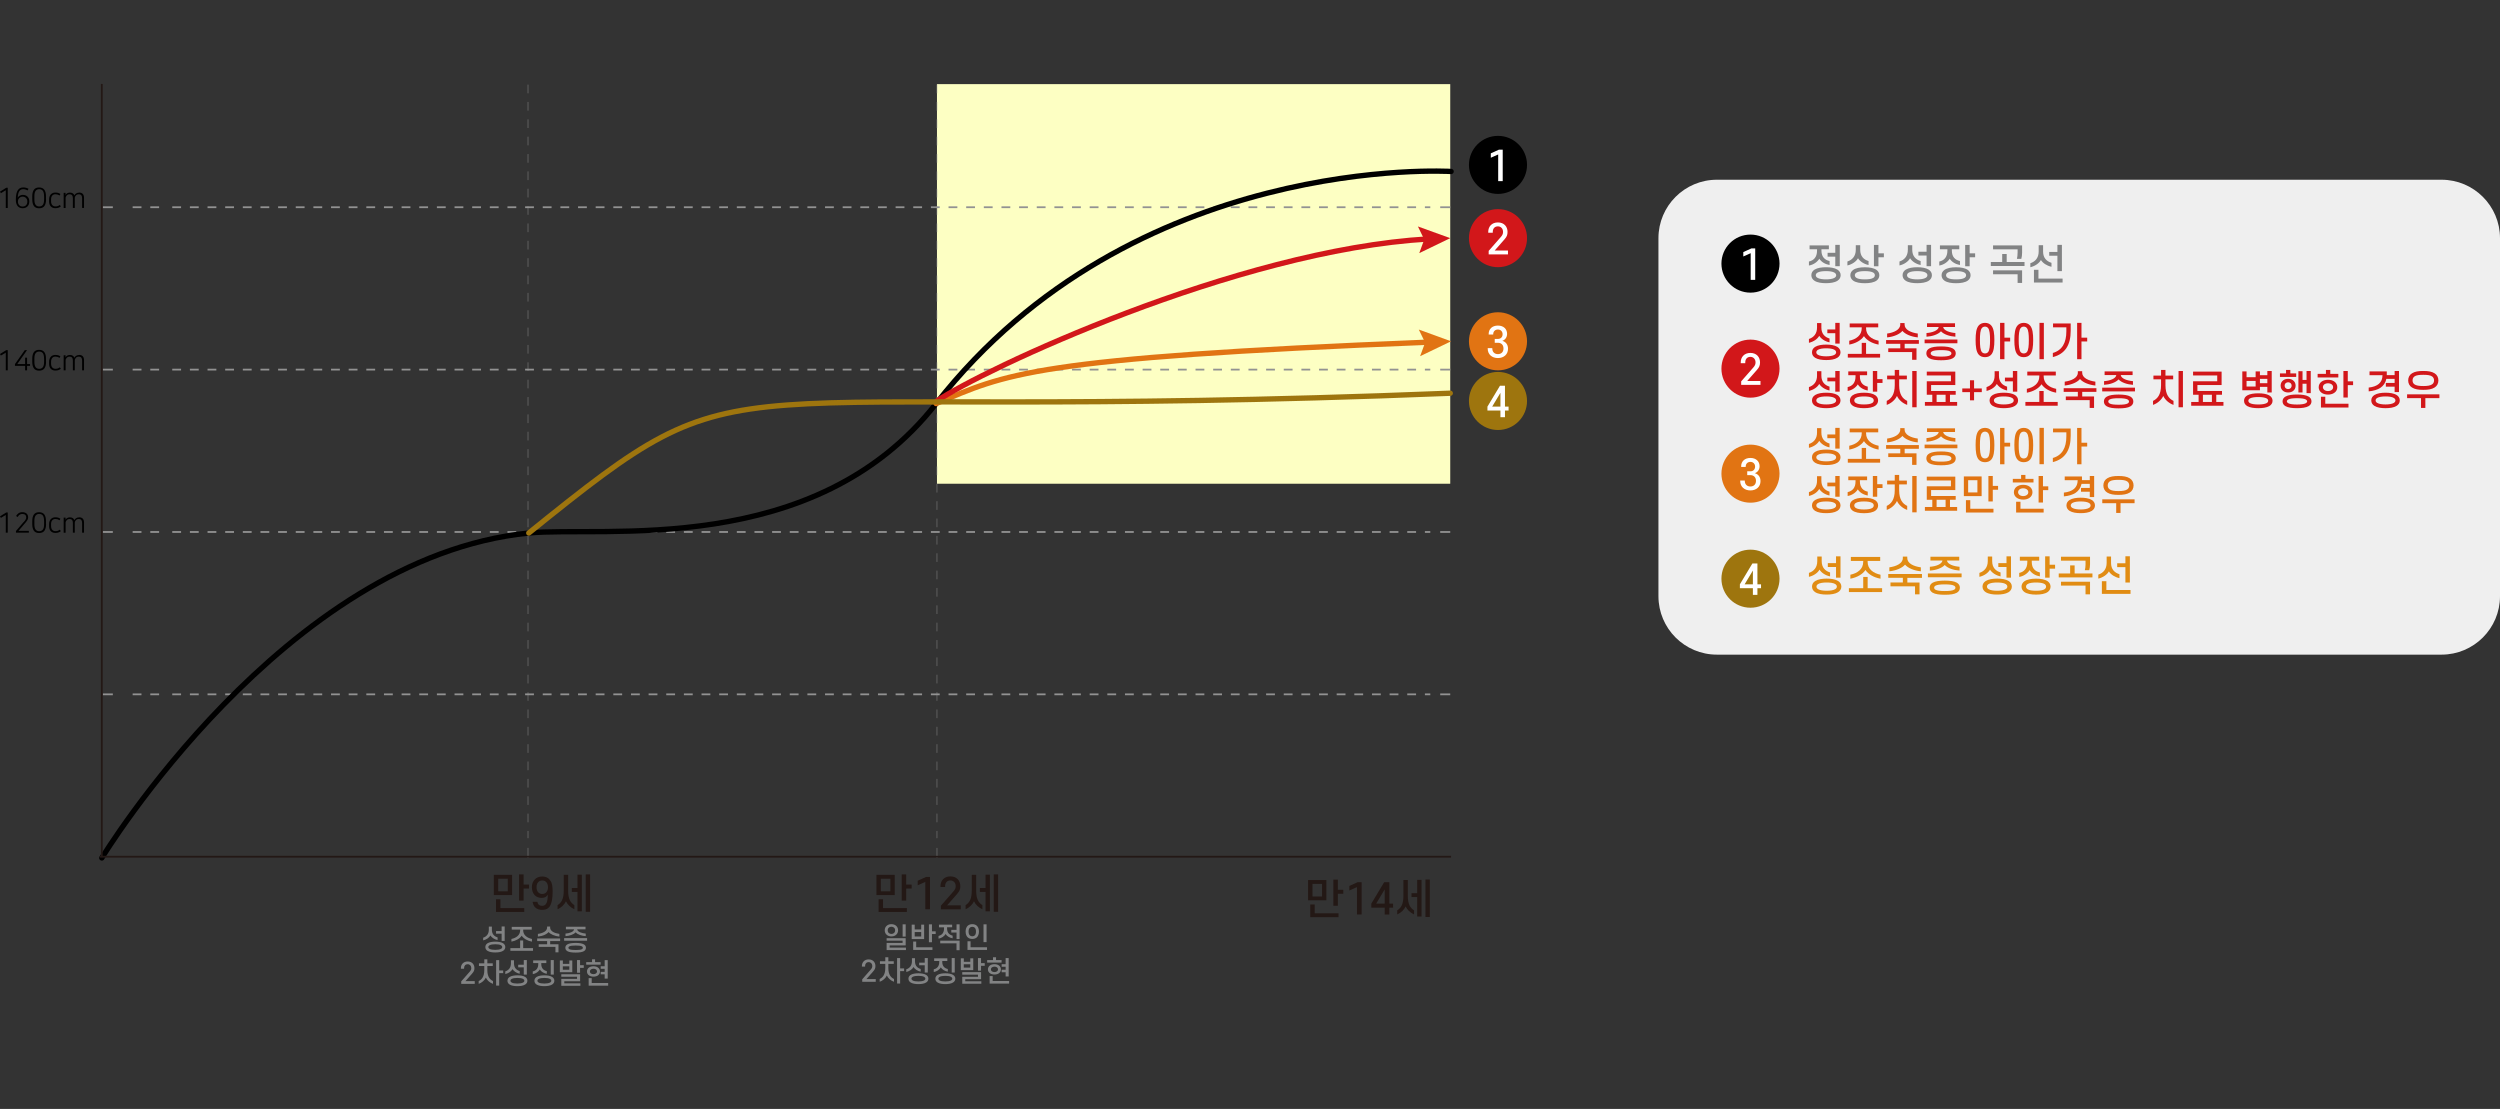 <svg width="1400" height="621" viewBox="0 0 1400 621" fill="none" xmlns="http://www.w3.org/2000/svg">
<rect x="0" y="0" width="1400" height="621" fill="#333333" stroke="none"/>
<g clip-path="url(#clip0_3419_3969)">
<path d="M1367.24 100.647H961.487C943.394 100.647 928.727 115.306 928.727 133.388V333.856C928.727 351.939 943.394 366.598 961.487 366.598H1367.24C1385.33 366.598 1400 351.939 1400 333.856V133.388C1400 115.306 1385.33 100.647 1367.24 100.647Z" fill="#EFEFEF"/>
<path d="M838.871 108.596C847.856 108.596 855.139 101.317 855.139 92.338C855.139 83.359 847.856 76.08 838.871 76.08C829.887 76.08 822.604 83.359 822.604 92.338C822.604 101.317 829.887 108.596 838.871 108.596Z" fill="black"/>
<path d="M812.133 47.111H524.705V270.889H812.133V47.111Z" fill="#FDFFC3"/>
<path d="M275.452 518.897V520.649C275.452 523.119 276.823 524.399 278.643 524.938V526.442C276.845 526.061 275.362 525.05 274.621 523.86C273.947 525.095 272.441 526.173 270.576 526.622V525.117C272.441 524.511 273.744 523.051 273.744 520.649V518.897H275.452ZM277.362 533.381C275.722 533.381 274.104 533.157 273.025 532.483C272.261 532.011 271.79 531.293 271.79 530.35C271.79 529.407 272.284 528.688 273.025 528.216C274.104 527.565 275.744 527.318 277.362 527.318C278.98 527.318 280.642 527.565 281.699 528.216C282.462 528.688 282.957 529.407 282.957 530.35C282.957 531.293 282.462 532.011 281.699 532.483C280.62 533.157 279.002 533.381 277.362 533.381ZM277.362 528.778C276.081 528.778 274.823 528.935 274.081 529.384C273.699 529.631 273.475 529.945 273.475 530.35C273.475 530.754 273.722 531.068 274.081 531.315C274.8 531.764 276.059 531.922 277.362 531.922C278.665 531.922 279.923 531.742 280.642 531.315C281.024 531.068 281.249 530.754 281.249 530.35C281.249 529.945 281.024 529.631 280.642 529.384C279.923 528.935 278.665 528.778 277.362 528.778ZM282.62 526.936H280.912V522.872H277.789V521.412H280.912V518.807H282.62V526.936Z" fill="#828384"/>
<path d="M285.811 532.438V530.956H291.271V526.667H292.978V530.956H298.483V532.438H285.811ZM297.742 520.559H292.978V520.896C292.978 523.703 295.18 525.23 297.899 525.814V527.318C295.338 526.869 293.248 525.634 292.147 523.995C291.046 525.656 288.911 526.847 286.395 527.318V525.814C289.069 525.252 291.293 523.725 291.293 520.896V520.559H286.575V519.054H297.764V520.559H297.742Z" fill="#828384"/>
<path d="M300.82 527.004V525.544H313.673V527.004H308.1V528.778H312.752V533.291H311.044V530.237H301.674V528.778H306.393V527.004H300.82ZM307.224 521.951C306.146 523.231 303.899 524.219 301.225 524.489V522.984C303.899 522.625 306.37 521.479 306.37 519.458V518.875H308.078V519.458C308.078 521.479 310.527 522.602 313.246 522.984V524.489C310.55 524.219 308.28 523.209 307.224 521.951Z" fill="#828384"/>
<path d="M315.92 526.802V525.364H328.772V526.802H315.92ZM316.594 530.754C316.594 529.878 316.998 529.272 317.74 528.845C318.729 528.284 320.346 528.037 322.369 528.037C324.391 528.037 325.986 528.284 326.975 528.845C327.716 529.294 328.121 529.878 328.121 530.754C328.121 531.63 327.716 532.236 326.975 532.663C325.986 533.224 324.413 533.449 322.369 533.449C320.324 533.449 318.729 533.224 317.74 532.663C316.998 532.214 316.594 531.63 316.594 530.754ZM327.851 520.424H323.2C323.402 521.839 325.806 522.625 328.008 522.804V524.242C325.717 524.084 323.492 523.343 322.369 522.108C321.223 523.343 318.976 524.084 316.684 524.242V522.804C318.886 522.67 321.268 521.839 321.492 520.424H316.909V518.987H327.896V520.424H327.851ZM318.302 530.754C318.302 531.068 318.481 531.338 318.796 531.517C319.448 531.877 320.638 532.012 322.369 532.012C324.099 532.012 325.29 531.877 325.919 531.517C326.256 531.338 326.413 531.068 326.413 530.754C326.413 530.44 326.233 530.193 325.919 529.99C325.29 529.631 324.099 529.496 322.369 529.496C320.638 529.496 319.448 529.631 318.796 529.99C318.481 530.193 318.302 530.44 318.302 530.754Z" fill="#828384"/>
<path d="M264.509 545.059L260.645 549.438H265.857V550.965H258.285V549.572L263.071 544.116C263.678 543.419 263.925 542.858 263.925 542.139C263.925 540.859 263.094 539.961 261.903 539.961C260.644 539.961 259.881 540.814 259.881 542.139V542.476H258.105V542.139C258.105 540.096 259.476 538.434 261.903 538.434C264.329 538.434 265.678 540.096 265.678 542.139C265.678 543.33 265.408 544.026 264.487 545.059H264.509Z" fill="#828384"/>
<path d="M268.216 540.949V539.467H271.204V537.244H272.912V539.467H275.945V540.949H272.912V543.262C272.912 547.057 274.417 548.607 276.08 549.393V550.964C274.305 550.358 272.755 548.966 272.081 547.461C271.384 548.966 269.811 550.358 268.059 550.964V549.393C269.676 548.629 271.204 547.057 271.204 543.262V540.949H268.216ZM279.54 537.648V543.464H281.787V544.969H279.54V551.93H277.833V537.67H279.54V537.648Z" fill="#828384"/>
<path d="M287.833 537.76V539.512C287.833 541.982 289.204 543.262 291.024 543.801V545.306C289.226 544.924 287.743 543.913 287.002 542.723C286.327 543.958 284.822 545.036 282.957 545.485V543.981C284.822 543.374 286.125 541.915 286.125 539.512V537.76H287.833ZM289.743 552.245C288.103 552.245 286.485 552.02 285.406 551.346C284.642 550.875 284.17 550.156 284.17 549.213C284.17 548.27 284.665 547.551 285.406 547.08C286.485 546.428 288.125 546.181 289.743 546.181C291.361 546.181 293.023 546.406 294.079 547.08C294.843 547.551 295.338 548.27 295.338 549.213C295.338 550.156 294.843 550.875 294.079 551.346C293.001 552.02 291.383 552.245 289.743 552.245ZM289.743 547.641C288.462 547.641 287.204 547.798 286.462 548.247C286.08 548.494 285.856 548.809 285.856 549.213C285.856 549.617 286.103 549.932 286.462 550.179C287.181 550.628 288.44 550.785 289.743 550.785C291.046 550.785 292.304 550.605 293.023 550.179C293.405 549.954 293.63 549.617 293.63 549.213C293.63 548.809 293.405 548.494 293.023 548.247C292.304 547.798 291.046 547.641 289.743 547.641ZM295.023 545.777H293.315V541.713H290.192V540.253H293.315V537.648H295.023V545.777Z" fill="#828384"/>
<path d="M298.572 539.31V537.828H305.942V539.31H303.111V539.849C303.111 542.274 304.437 543.419 306.212 543.823V545.328C304.504 545.036 303.021 544.138 302.302 542.925C301.561 544.16 300.078 545.238 298.348 545.53V544.003C300.145 543.599 301.426 542.341 301.426 539.871V539.332H298.595L298.572 539.31ZM304.841 552.245C303.201 552.245 301.583 552.02 300.505 551.346C299.741 550.875 299.269 550.156 299.269 549.213C299.269 548.27 299.763 547.551 300.505 547.08C301.583 546.428 303.224 546.181 304.841 546.181C306.459 546.181 308.122 546.406 309.178 547.08C309.942 547.551 310.436 548.27 310.436 549.213C310.436 550.156 309.942 550.875 309.178 551.346C308.099 552.02 306.482 552.245 304.841 552.245ZM304.841 547.641C303.561 547.641 302.302 547.798 301.561 548.247C301.179 548.494 300.954 548.809 300.954 549.213C300.954 549.617 301.201 549.932 301.561 550.179C302.28 550.628 303.538 550.785 304.841 550.785C306.145 550.785 307.403 550.605 308.122 550.179C308.504 549.954 308.729 549.617 308.729 549.213C308.729 548.809 308.504 548.494 308.122 548.247C307.403 547.798 306.145 547.641 304.841 547.641ZM310.122 545.777H308.414V537.648H310.122V545.777Z" fill="#828384"/>
<path d="M315.178 539.759H318.818V537.85H320.481V544.43H313.516V537.85H315.201V539.759H315.178ZM316.01 549.527V550.673H325.02V552.065H314.325V548.158H323.133V546.967H314.325V545.575H324.863V549.505H316.032L316.01 549.527ZM318.818 543.037V541.151H315.178V543.037H318.818ZM324.84 537.648V540.5H326.907V542.004H324.84V544.722H323.133V537.648H324.84Z" fill="#828384"/>
<path d="M336.344 540.208H328.277V538.793H331.535V537.244H333.243V538.793H336.344V540.208ZM328.704 544.025C328.704 543.105 329.109 542.364 329.783 541.847C330.434 541.353 331.356 541.106 332.367 541.106C333.378 541.106 334.232 541.353 334.861 541.825C335.557 542.319 335.984 543.082 335.984 544.025C335.984 544.969 335.535 545.755 334.793 546.271C334.187 546.698 333.333 546.922 332.344 546.922C331.356 546.922 330.479 546.675 329.85 546.226C329.131 545.732 328.704 544.991 328.704 544.025ZM340.568 551.975H329.648V547.753H331.356V550.493H340.568V551.975ZM330.345 544.025C330.345 544.475 330.524 544.834 330.839 545.081C331.198 545.373 331.76 545.53 332.344 545.53C332.884 545.53 333.378 545.373 333.737 545.126C334.074 544.879 334.322 544.519 334.322 544.025C334.322 543.576 334.142 543.217 333.827 542.948C333.468 542.656 332.906 542.476 332.344 542.476C331.783 542.476 331.266 542.656 330.884 542.925C330.547 543.195 330.345 543.554 330.345 544.003V544.025ZM336.389 542.543V541.106H338.613V537.67H340.321V548H338.613V545.62H336.389V544.228H338.613V542.543H336.389Z" fill="#828384"/>
<path d="M495.449 520.963C495.449 519.795 495.944 518.897 496.73 518.29C497.359 517.796 498.235 517.527 499.179 517.527C500.123 517.527 500.999 517.796 501.651 518.29C502.437 518.897 502.932 519.795 502.932 520.963C502.932 522.13 502.437 523.051 501.651 523.635C500.999 524.129 500.145 524.398 499.179 524.398C498.213 524.398 497.359 524.129 496.73 523.635C495.921 523.051 495.449 522.13 495.449 520.963ZM498.213 529.406V530.641H507.336V532.034H496.505V528.059H505.448V526.779H496.505V525.409H507.178V529.406H498.235H498.213ZM497.112 520.963C497.112 521.614 497.359 522.153 497.764 522.512C498.123 522.804 498.617 523.006 499.179 523.006C499.741 523.006 500.258 522.827 500.617 522.512C501.022 522.153 501.269 521.636 501.269 520.963C501.269 520.289 501.022 519.795 500.617 519.458C500.258 519.144 499.763 518.964 499.179 518.964C498.595 518.964 498.123 519.144 497.764 519.458C497.359 519.795 497.112 520.334 497.112 520.963ZM507.178 524.511H505.471V517.617H507.178V524.511Z" fill="#828384"/>
<path d="M512.234 520.491H515.874V517.796H517.514V525.881H510.549V517.796H512.234V520.491ZM513.065 527.273V530.484H522.165V531.966H511.38V527.273H513.088H513.065ZM515.874 524.443V521.951H512.234V524.443H515.874ZM521.896 517.639V521.547H523.986V523.051H521.896V527.655H520.188V517.639H521.896Z" fill="#828384"/>
<path d="M525.827 519.278V517.796H533.197V519.278H530.366V519.975C530.366 522.4 531.692 523.545 533.467 523.949V525.454C531.759 525.162 530.276 524.264 529.557 523.051C528.816 524.286 527.333 525.342 525.58 525.656V524.107C527.378 523.725 528.658 522.445 528.658 519.997V519.301H525.827V519.278ZM535.646 532.124V528.283H526.524V526.779H537.377V532.101H535.669L535.646 532.124ZM537.377 525.881H535.669V522.22H532.725V520.738H535.669V517.639H537.377V525.881Z" fill="#828384"/>
<path d="M540.748 521.659C540.748 520.222 541.197 519.099 541.939 518.403C542.591 517.841 543.444 517.527 544.478 517.527C545.512 517.527 546.388 517.819 547.017 518.403C547.781 519.099 548.208 520.222 548.208 521.659C548.208 523.096 547.781 524.241 547.017 524.937C546.388 525.499 545.512 525.813 544.478 525.813C543.444 525.813 542.568 525.521 541.939 524.937C541.175 524.241 540.748 523.118 540.748 521.659ZM552.724 531.966H541.804V527.116H543.512V530.484H552.724V531.966ZM542.411 521.659C542.411 522.624 542.635 523.321 543.085 523.792C543.422 524.129 543.894 524.331 544.478 524.331C545.062 524.331 545.534 524.151 545.894 523.792C546.32 523.343 546.545 522.624 546.545 521.659C546.545 520.693 546.298 519.997 545.894 519.548C545.534 519.211 545.062 519.009 544.478 519.009C543.894 519.009 543.422 519.189 543.085 519.548C542.635 519.997 542.411 520.716 542.411 521.659ZM552.477 527.61H550.769V517.617H552.477V527.61Z" fill="#828384"/>
<path d="M489.068 543.891L485.203 548.27H490.416V549.797H482.844V548.404L487.63 542.948C488.236 542.251 488.484 541.69 488.484 540.971C488.484 539.691 487.652 538.793 486.461 538.793C485.203 538.793 484.439 539.669 484.439 540.971V541.308H482.664V540.971C482.664 538.928 484.035 537.266 486.461 537.266C488.888 537.266 490.236 538.928 490.236 540.971C490.236 542.162 489.967 542.858 489.045 543.891H489.068Z" fill="#828384"/>
<path d="M492.774 539.781V538.299H495.763V536.076H497.471V538.299H500.504V539.781H497.471V542.094C497.471 545.912 498.976 547.439 500.639 548.225V549.797C498.864 549.19 497.313 547.798 496.639 546.293C495.943 547.798 494.37 549.213 492.617 549.797V548.225C494.235 547.461 495.763 545.889 495.763 542.094V539.781H492.774ZM504.077 536.502V542.319H506.301V543.823H504.077V550.785H502.369V536.525H504.077V536.502Z" fill="#828384"/>
<path d="M512.391 536.592V538.344C512.391 540.814 513.762 542.094 515.582 542.633V544.138C513.785 543.756 512.302 542.745 511.56 541.555C510.886 542.79 509.381 543.868 507.516 544.317V542.813C509.381 542.206 510.684 540.747 510.684 538.344V536.592H512.391ZM514.301 551.099C512.661 551.099 511.043 550.874 509.965 550.201C509.201 549.729 508.729 549.011 508.729 548.067C508.729 547.124 509.223 546.406 509.965 545.934C511.043 545.283 512.684 545.036 514.301 545.036C515.919 545.036 517.582 545.283 518.638 545.934C519.402 546.406 519.896 547.124 519.896 548.067C519.896 549.011 519.402 549.729 518.638 550.201C517.582 550.874 515.942 551.099 514.301 551.099ZM514.301 546.473C513.021 546.473 511.762 546.63 511.021 547.079C510.639 547.326 510.414 547.641 510.414 548.045C510.414 548.449 510.661 548.764 511.021 549.011C511.74 549.46 512.998 549.617 514.301 549.617C515.605 549.617 516.863 549.437 517.582 549.011C517.964 548.764 518.189 548.449 518.189 548.045C518.189 547.641 517.964 547.326 517.582 547.079C516.863 546.63 515.605 546.473 514.301 546.473ZM519.559 544.632H517.852V540.567H514.728V539.107H517.852V536.502H519.559V544.632Z" fill="#828384"/>
<path d="M523.131 538.142V536.66H530.501V538.142H527.67V538.681C527.67 541.106 528.995 542.251 530.771 542.633V544.138C529.063 543.846 527.602 542.947 526.861 541.735C526.119 542.97 524.636 544.048 522.906 544.34V542.813C524.704 542.431 525.985 541.151 525.985 538.681V538.142H523.153H523.131ZM529.377 551.099C527.737 551.099 526.119 550.874 525.041 550.201C524.277 549.729 523.805 549.011 523.805 548.067C523.805 547.124 524.299 546.406 525.041 545.934C526.119 545.283 527.76 545.036 529.377 545.036C530.995 545.036 532.658 545.283 533.714 545.934C534.478 546.406 534.972 547.124 534.972 548.067C534.972 549.011 534.478 549.729 533.714 550.201C532.635 550.874 530.995 551.099 529.377 551.099ZM529.377 546.473C528.097 546.473 526.838 546.63 526.097 547.079C525.715 547.326 525.49 547.641 525.49 548.045C525.49 548.449 525.737 548.764 526.097 549.011C526.816 549.46 528.074 549.617 529.377 549.617C530.681 549.617 531.939 549.437 532.658 549.011C533.04 548.764 533.265 548.449 533.265 548.045C533.265 547.641 533.017 547.326 532.658 547.079C531.961 546.63 530.681 546.473 529.377 546.473ZM534.658 544.632H532.95V536.502H534.658V544.632Z" fill="#828384"/>
<path d="M539.713 538.591H543.354V536.682H545.016V543.262H538.051V536.682H539.736V538.591H539.713ZM540.545 548.359V549.505H549.555V550.897H538.86V546.99H547.668V545.799H538.86V544.407H549.398V548.337H540.567L540.545 548.359ZM543.354 541.87V539.983H539.713V541.87H543.354ZM549.375 536.502V539.354H551.443V540.859H549.375V543.576H547.668V536.525H549.375V536.502Z" fill="#828384"/>
<path d="M560.881 539.04H552.814V537.625H556.073V536.076H557.78V537.625H560.881V539.04ZM553.241 542.858C553.241 541.937 553.646 541.196 554.32 540.679C554.972 540.185 555.893 539.938 556.904 539.938C557.915 539.938 558.769 540.185 559.398 540.657C560.095 541.151 560.521 541.914 560.521 542.858C560.521 543.801 560.072 544.587 559.331 545.081C558.724 545.507 557.87 545.732 556.881 545.732C555.893 545.732 555.016 545.485 554.387 545.036C553.668 544.542 553.241 543.801 553.241 542.835V542.858ZM565.105 550.83H554.185V546.608H555.893V549.347H565.105V550.83ZM554.904 542.858C554.904 543.307 555.084 543.666 555.398 543.913C555.758 544.205 556.32 544.362 556.904 544.362C557.443 544.362 557.937 544.205 558.297 543.958C558.634 543.711 558.881 543.352 558.881 542.858C558.881 542.408 558.701 542.049 558.387 541.78C558.027 541.488 557.466 541.308 556.904 541.308C556.342 541.308 555.825 541.488 555.443 541.757C555.106 542.027 554.904 542.386 554.904 542.835V542.858ZM560.926 541.375V539.938H563.15V536.502H564.858V546.832H563.15V544.452H560.926V543.06H563.15V541.375H560.926Z" fill="#828384"/>
<path d="M57.566 388.83H63.184" stroke="#929292" stroke-miterlimit="10"/>
<path d="M74.283 388.83H90.91" stroke="#929292" stroke-miterlimit="10" stroke-dasharray="4.94 4.94"/>
<path d="M96.461 388.83H800.966" stroke="#929292" stroke-miterlimit="10" stroke-dasharray="4.94 4.94 4.94 4.94"/>
<path d="M806.516 388.83H812.133" stroke="#929292" stroke-miterlimit="10"/>
<path d="M57.566 297.904H63.184" stroke="#929292" stroke-miterlimit="10"/>
<path d="M74.283 297.904H90.91" stroke="#929292" stroke-miterlimit="10" stroke-dasharray="4.94 4.94"/>
<path d="M96.461 297.904H800.966" stroke="#929292" stroke-miterlimit="10" stroke-dasharray="4.94 4.94 4.94 4.94"/>
<path d="M806.516 297.904H812.133" stroke="#929292" stroke-miterlimit="10"/>
<path d="M57.566 206.978H63.184" stroke="#929292" stroke-miterlimit="10"/>
<path d="M74.283 206.978H90.91" stroke="#929292" stroke-miterlimit="10" stroke-dasharray="4.94 4.94"/>
<path d="M96.461 206.978H800.966" stroke="#929292" stroke-miterlimit="10" stroke-dasharray="4.94 4.94 4.94 4.94"/>
<path d="M806.516 206.978H812.133" stroke="#929292" stroke-miterlimit="10"/>
<path d="M57.566 116.052H63.184" stroke="#929292" stroke-miterlimit="10"/>
<path d="M74.283 116.052H90.91" stroke="#929292" stroke-miterlimit="10" stroke-dasharray="4.94 4.94"/>
<path d="M96.461 116.052H800.966" stroke="#929292" stroke-miterlimit="10" stroke-dasharray="4.94 4.94 4.94 4.94"/>
<path d="M806.516 116.052H812.133" stroke="#929292" stroke-miterlimit="10"/>
<path d="M286.777 501.246H276.531V489.906H286.777V501.246ZM280.239 503.582V508.522H293.586V510.7H277.745V503.582H280.239ZM284.351 499.135V492.084H279.003V499.135H284.351ZM293.204 489.659V495.363H296.259V497.586H293.204V504.323H290.687V489.659H293.204Z" fill="#231815"/>
<path d="M303.338 502.841C300.102 502.841 297.855 500.573 297.855 496.845C297.855 493.117 300.35 490.827 303.653 490.827C305.72 490.827 307.293 491.68 308.281 493.297C309.225 494.509 309.472 496.643 309.472 499.18C309.472 506.793 307.72 509.533 303.608 509.533C300.687 509.533 298.664 508.006 298.26 505.019H300.934C301.158 506.479 302.08 507.265 303.608 507.265C305.855 507.265 306.708 505.333 306.776 501.022C306.237 502.1 305.023 502.841 303.316 502.841H303.338ZM303.653 493.072C301.72 493.072 300.462 494.487 300.462 496.845C300.462 499.203 301.72 500.618 303.653 500.618C305.585 500.618 306.866 499.203 306.866 496.845C306.866 494.487 305.585 493.072 303.653 493.072Z" fill="#231815"/>
<path d="M316.953 504.704C316.122 506.546 314.369 508.23 312.234 509.196V506.86C314.346 505.58 315.695 503.469 315.695 498.821V489.906H318.166V498.821C318.166 503.492 319.537 505.558 321.649 506.883V509.196C319.514 508.253 317.784 506.523 316.93 504.704H316.953ZM325.828 510.363H323.379V499.472H320.211V497.294H323.379V489.816H325.828V510.363ZM330.457 510.61H328.008V489.659H330.457V510.61Z" fill="#231815"/>
<path d="M501.045 501.246H490.799V489.906H501.045V501.246ZM494.506 503.582V508.522H507.853V510.7H492.012V503.582H494.506ZM498.618 499.135V492.084H493.27V499.135H498.618ZM507.471 489.659V495.363H510.527V497.586H507.471V504.323H504.955V489.659H507.471Z" fill="#231815"/>
<path d="M518.167 509.218V493.858L513.92 495.744V493.207L518.571 491.096H520.796V509.196H518.189L518.167 509.218Z" fill="#231815"/>
<path d="M536.052 500.528L530.39 506.973H538.03V509.218H526.907V507.175L533.94 499.158C534.839 498.147 535.199 497.317 535.199 496.239C535.199 494.375 533.963 493.05 532.233 493.05C530.39 493.05 529.267 494.33 529.267 496.239V496.733H526.66V496.216C526.66 493.207 528.66 490.782 532.233 490.782C535.805 490.782 537.782 493.207 537.782 496.216C537.782 497.968 537.401 498.978 536.052 500.505V500.528Z" fill="#231815"/>
<path d="M545.445 504.704C544.614 506.546 542.861 508.23 540.727 509.196V506.86C542.839 505.58 544.187 503.469 544.187 498.821V489.906H546.658V498.821C546.658 503.492 548.029 505.558 550.141 506.883V509.196C548.007 508.253 546.277 506.523 545.423 504.704H545.445ZM554.343 510.363H551.894V499.472H548.726V497.294H551.894V489.816H554.343V510.363ZM558.949 510.61H556.5V489.659H558.949V510.61Z" fill="#231815"/>
<path d="M742.771 504.166H732.525V492.825H742.771V504.166ZM736.233 506.501V511.441H749.58V513.62H733.739V506.501H736.233ZM740.345 502.032V494.981H734.997V502.032H740.345ZM749.198 492.578V498.282H752.254V500.505H749.198V507.242H746.681V492.578H749.198Z" fill="#231815"/>
<path d="M759.893 512.137V496.777L755.646 498.664V496.126L760.298 494.015H762.522V512.115H759.916L759.893 512.137Z" fill="#231815"/>
<path d="M780.116 508.297H778.026V512.137H775.42V508.297H767.938V506.029L775.15 494.015H778.049V506.029H780.138V508.297H780.116ZM775.42 506.029V498.08L770.656 506.029H775.42Z" fill="#231815"/>
<path d="M787.172 507.601C786.34 509.443 784.588 511.127 782.453 512.093V509.757C784.565 508.477 785.913 506.366 785.913 501.718V492.803H788.385V501.718C788.385 506.389 789.756 508.455 791.868 509.78V512.093C789.733 511.15 788.003 509.42 787.149 507.601H787.172ZM796.07 513.26H793.62V502.369H790.452V500.191H793.62V492.713H796.07V513.26ZM800.698 513.507H798.249V492.556H800.698V513.507Z" fill="#231815"/>
<g opacity="0.5">
<path d="M295.689 47.381V469.381" stroke="#929292" stroke-width="0.5" stroke-miterlimit="10" stroke-dasharray="4.86 4.86 4.86 4.86"/>
<path d="M295.674 474.838V480.452" stroke="#929292" stroke-width="0.5" stroke-miterlimit="10"/>
</g>
<g opacity="0.5">
<path d="M524.689 47.381V469.381" stroke="#929292" stroke-width="0.5" stroke-miterlimit="10" stroke-dasharray="4.86 4.86 4.86 4.86"/>
<path d="M524.705 474.838V480.452" stroke="#929292" stroke-width="0.5" stroke-miterlimit="10"/>
</g>
<path d="M812.605 96.021C812.605 96.021 634.558 84.995 524.233 225.998C456.039 313.152 337.063 294.378 296.102 298.488C159.038 312.231 57.027 480.452 57.027 480.452" stroke="black" stroke-width="3" stroke-miterlimit="10" stroke-linecap="round"/>
<path d="M524.232 225.998C562.97 209.628 577.013 200.398 800.538 191.595" stroke="#E17413" stroke-width="3" stroke-miterlimit="10" stroke-linecap="round"/>
<path d="M795.259 199.477L798.068 191.842L794.518 184.544L812.605 191.124L795.259 199.477Z" fill="#E17413"/>
<path d="M3.236 298.308V288.36L0.494 290.022L0 289.146L3.505 286.968H4.337V298.308H3.236Z" fill="black"/>
<path d="M13.235 292.425C13.55 292.065 13.797 291.751 13.999 291.481C14.201 291.212 14.336 290.987 14.426 290.785C14.516 290.583 14.583 290.404 14.628 290.246C14.673 290.089 14.673 289.932 14.673 289.797V289.663C14.673 289.101 14.493 288.652 14.111 288.315C13.729 287.978 13.213 287.821 12.516 287.821C12.022 287.821 11.55 287.933 11.1 288.18C10.651 288.427 10.247 288.877 9.887 289.528L9.011 288.966C9.146 288.719 9.325 288.472 9.505 288.225C9.707 287.978 9.954 287.731 10.224 287.529C10.516 287.327 10.831 287.147 11.213 287.013C11.595 286.878 11.999 286.811 12.471 286.811C12.965 286.811 13.437 286.878 13.842 287.013C14.246 287.147 14.606 287.349 14.875 287.597C15.167 287.844 15.37 288.135 15.527 288.495C15.684 288.854 15.752 289.236 15.752 289.64V289.797C15.752 290.112 15.707 290.404 15.594 290.695C15.482 290.987 15.347 291.257 15.167 291.526C14.988 291.796 14.785 292.065 14.561 292.335C14.336 292.604 14.089 292.896 13.864 293.166L10.336 297.298H16.156V298.308H8.943V297.365L13.168 292.402L13.235 292.425Z" fill="black"/>
<path d="M25.794 293.525C25.794 295.119 25.479 296.355 24.873 297.208C24.266 298.061 23.277 298.488 21.907 298.488C20.536 298.488 19.592 298.061 18.986 297.208C18.379 296.355 18.064 295.119 18.064 293.525V291.773C18.064 290.201 18.379 288.966 18.986 288.113C19.615 287.26 20.581 286.833 21.884 286.833C23.188 286.833 24.199 287.26 24.828 288.113C25.457 288.966 25.749 290.201 25.749 291.773V293.525H25.794ZM24.671 291.751C24.671 290.359 24.446 289.348 23.996 288.719C23.547 288.113 22.85 287.799 21.952 287.799C21.053 287.799 20.424 288.113 19.952 288.719C19.48 289.348 19.255 290.336 19.255 291.728V293.525C19.255 294.917 19.48 295.95 19.952 296.557C20.424 297.185 21.075 297.477 21.952 297.477C22.828 297.477 23.524 297.163 23.996 296.557C24.468 295.95 24.693 294.94 24.693 293.525V291.728L24.671 291.751Z" fill="black"/>
<path d="M31.03 289.685C31.636 289.685 32.153 289.752 32.602 289.887C33.052 290.022 33.456 290.246 33.816 290.516L33.322 291.347C32.917 291.077 32.535 290.898 32.176 290.785C31.816 290.696 31.434 290.628 31.03 290.628C30.266 290.628 29.681 290.875 29.255 291.369C28.828 291.863 28.603 292.559 28.603 293.458V294.536C28.603 295.479 28.828 296.197 29.255 296.691C29.704 297.185 30.288 297.455 31.052 297.455C31.636 297.455 32.131 297.365 32.513 297.208C32.895 297.051 33.232 296.849 33.546 296.624L34.041 297.477C33.883 297.59 33.703 297.702 33.524 297.814C33.344 297.927 33.119 298.039 32.872 298.129C32.625 298.218 32.355 298.286 32.063 298.353C31.749 298.421 31.412 298.443 31.03 298.443C29.929 298.443 29.052 298.106 28.423 297.432C27.794 296.759 27.502 295.793 27.502 294.558V293.503C27.502 292.874 27.592 292.335 27.772 291.863C27.951 291.392 28.176 290.988 28.491 290.673C28.805 290.359 29.165 290.112 29.592 289.932C30.018 289.752 30.49 289.685 31.03 289.685Z" fill="black"/>
<path d="M44.264 289.685C45.23 289.685 45.927 289.955 46.376 290.471C46.825 290.988 47.05 291.706 47.05 292.604V298.308H45.972V292.874C45.972 292.537 45.949 292.223 45.882 291.953C45.814 291.684 45.724 291.437 45.59 291.257C45.455 291.077 45.253 290.92 45.005 290.808C44.758 290.696 44.444 290.651 44.062 290.651C43.725 290.651 43.41 290.718 43.141 290.83C42.871 290.943 42.646 291.122 42.466 291.324C42.287 291.526 42.152 291.751 42.039 291.998C41.927 292.245 41.882 292.492 41.882 292.739V298.308H40.804V292.874C40.804 292.537 40.781 292.223 40.714 291.953C40.646 291.684 40.556 291.437 40.422 291.257C40.287 291.055 40.085 290.92 39.837 290.808C39.59 290.696 39.276 290.651 38.894 290.651C38.557 290.651 38.242 290.718 37.972 290.853C37.703 290.988 37.478 291.145 37.298 291.369C37.119 291.571 36.984 291.818 36.871 292.065C36.759 292.312 36.737 292.559 36.737 292.829V298.331H35.658V289.865H36.714V291.032C36.804 290.875 36.916 290.696 37.074 290.538C37.209 290.381 37.388 290.224 37.591 290.112C37.793 289.977 38.017 289.887 38.265 289.82C38.512 289.752 38.781 289.708 39.096 289.708C39.77 289.708 40.332 289.842 40.736 290.112C41.163 290.381 41.455 290.763 41.657 291.257C41.747 291.077 41.882 290.898 42.017 290.718C42.174 290.538 42.354 290.359 42.579 290.224C42.803 290.067 43.051 289.955 43.32 289.865C43.59 289.775 43.904 289.73 44.242 289.73L44.264 289.685Z" fill="black"/>
<path d="M3.236 207.404V197.456L0.494 199.118L0 198.242L3.505 196.064H4.337V207.404H3.236Z" fill="black"/>
<path d="M15.167 200.308V203.879H16.829V204.889H15.167V207.404H14.066V204.889H8.381V203.879L13.886 196.064H15.144L9.662 203.879H14.066V200.308H15.167Z" fill="black"/>
<path d="M25.794 202.599C25.794 204.193 25.479 205.428 24.873 206.282C24.266 207.135 23.277 207.562 21.907 207.562C20.536 207.562 19.592 207.135 18.986 206.282C18.379 205.428 18.064 204.193 18.064 202.599V200.847C18.064 199.275 18.379 198.04 18.986 197.187C19.615 196.333 20.581 195.907 21.884 195.907C23.188 195.907 24.199 196.333 24.828 197.187C25.457 198.04 25.749 199.275 25.749 200.847V202.599H25.794ZM24.671 200.825C24.671 199.432 24.446 198.422 23.996 197.793C23.547 197.187 22.85 196.872 21.952 196.872C21.053 196.872 20.424 197.187 19.952 197.793C19.48 198.422 19.255 199.41 19.255 200.802V202.599C19.255 203.991 19.48 205.024 19.952 205.63C20.424 206.259 21.075 206.551 21.952 206.551C22.828 206.551 23.524 206.237 23.996 205.63C24.468 205.024 24.693 204.013 24.693 202.599V200.802L24.671 200.825Z" fill="black"/>
<path d="M31.03 198.759C31.636 198.759 32.153 198.826 32.602 198.961C33.052 199.096 33.456 199.32 33.816 199.59L33.322 200.421C32.917 200.151 32.535 199.971 32.176 199.859C31.816 199.769 31.434 199.702 31.03 199.702C30.266 199.702 29.681 199.949 29.255 200.443C28.828 200.937 28.603 201.633 28.603 202.531V203.609C28.603 204.553 28.828 205.271 29.255 205.765C29.704 206.259 30.288 206.529 31.052 206.529C31.636 206.529 32.131 206.439 32.513 206.282C32.895 206.124 33.232 205.922 33.546 205.698L34.041 206.551C33.883 206.663 33.703 206.776 33.524 206.888C33.344 207 33.119 207.113 32.872 207.202C32.625 207.292 32.355 207.36 32.063 207.427C31.749 207.494 31.412 207.517 31.03 207.517C29.929 207.517 29.052 207.18 28.423 206.506C27.794 205.833 27.502 204.867 27.502 203.632V202.576C27.502 201.948 27.592 201.409 27.772 200.937C27.951 200.465 28.176 200.061 28.491 199.747C28.805 199.432 29.165 199.185 29.592 199.006C30.018 198.826 30.49 198.759 31.03 198.759Z" fill="black"/>
<path d="M44.264 198.759C45.23 198.759 45.927 199.028 46.376 199.545C46.825 200.061 47.05 200.78 47.05 201.678V207.382H45.972V201.948C45.972 201.611 45.949 201.296 45.882 201.027C45.814 200.757 45.724 200.51 45.59 200.331C45.455 200.151 45.253 199.994 45.005 199.882C44.758 199.769 44.444 199.724 44.062 199.724C43.725 199.724 43.41 199.792 43.141 199.904C42.871 200.016 42.646 200.196 42.466 200.398C42.287 200.6 42.152 200.825 42.039 201.072C41.927 201.319 41.882 201.566 41.882 201.813V207.382H40.804V201.948C40.804 201.611 40.781 201.296 40.714 201.027C40.646 200.757 40.556 200.51 40.422 200.331C40.287 200.129 40.085 199.994 39.837 199.882C39.59 199.769 39.276 199.724 38.894 199.724C38.557 199.724 38.242 199.792 37.972 199.927C37.703 200.061 37.478 200.218 37.298 200.443C37.119 200.645 36.984 200.892 36.871 201.139C36.759 201.386 36.737 201.633 36.737 201.903V207.404H35.658V198.938H36.714V200.106C36.804 199.949 36.916 199.769 37.074 199.612C37.209 199.455 37.388 199.298 37.591 199.185C37.793 199.051 38.017 198.961 38.265 198.894C38.512 198.826 38.781 198.781 39.096 198.781C39.77 198.781 40.332 198.916 40.736 199.185C41.163 199.455 41.455 199.837 41.657 200.331C41.747 200.151 41.882 199.971 42.017 199.792C42.174 199.612 42.354 199.432 42.579 199.298C42.803 199.141 43.051 199.028 43.32 198.938C43.59 198.849 43.904 198.804 44.242 198.804L44.264 198.759Z" fill="black"/>
<path d="M3.236 116.479V106.53L0.494 108.192L0 107.316L3.505 105.138H4.337V116.479H3.236Z" fill="black"/>
<path d="M15.391 106.62C15.032 106.418 14.65 106.239 14.245 106.126C13.841 106.014 13.414 105.947 12.987 105.947C12.448 105.947 11.998 106.059 11.639 106.261C11.279 106.486 10.965 106.777 10.717 107.204C10.47 107.608 10.291 108.102 10.178 108.709C10.043 109.293 9.976 109.966 9.931 110.73C10.021 110.573 10.133 110.393 10.291 110.191C10.448 109.989 10.65 109.832 10.897 109.674C11.122 109.517 11.414 109.382 11.729 109.293C12.043 109.203 12.403 109.135 12.807 109.135C13.279 109.135 13.751 109.225 14.178 109.36C14.605 109.517 14.987 109.742 15.324 110.034C15.661 110.326 15.908 110.707 16.11 111.134C16.312 111.561 16.402 112.055 16.402 112.616V112.998C16.402 113.559 16.312 114.053 16.11 114.502C15.93 114.952 15.661 115.333 15.324 115.648C14.987 115.962 14.605 116.209 14.155 116.366C13.706 116.524 13.212 116.613 12.695 116.613C12.178 116.613 11.661 116.524 11.189 116.344C10.717 116.164 10.313 115.872 9.976 115.513C9.639 115.154 9.347 114.66 9.167 114.076C8.965 113.492 8.875 112.818 8.875 112.032V111.65C8.875 110.438 8.965 109.405 9.167 108.552C9.369 107.698 9.639 107.002 9.998 106.486C10.358 105.947 10.785 105.565 11.302 105.318C11.819 105.071 12.403 104.958 13.054 104.958C13.571 104.958 14.065 105.026 14.582 105.161C15.076 105.295 15.548 105.497 15.975 105.722L15.459 106.62H15.391ZM10.021 112.818C10.021 113.245 10.088 113.627 10.201 113.986C10.335 114.323 10.515 114.637 10.74 114.884C10.965 115.131 11.257 115.333 11.571 115.468C11.886 115.603 12.245 115.67 12.627 115.67C13.009 115.67 13.369 115.603 13.706 115.491C14.021 115.378 14.313 115.199 14.537 114.974C14.762 114.749 14.964 114.48 15.099 114.143C15.234 113.806 15.301 113.425 15.301 112.998V112.773C15.301 112.347 15.234 111.987 15.077 111.65C14.919 111.314 14.739 111.044 14.492 110.82C14.245 110.595 13.976 110.415 13.661 110.303C13.346 110.191 13.009 110.123 12.672 110.123C12.335 110.123 12.021 110.191 11.706 110.303C11.392 110.438 11.122 110.595 10.875 110.82C10.628 111.044 10.448 111.314 10.291 111.606C10.133 111.92 10.066 112.257 10.066 112.594V112.796L10.021 112.818Z" fill="black"/>
<path d="M25.794 111.673C25.794 113.267 25.479 114.502 24.873 115.356C24.266 116.209 23.277 116.636 21.907 116.636C20.536 116.636 19.592 116.209 18.986 115.356C18.379 114.502 18.064 113.267 18.064 111.673V109.921C18.064 108.349 18.379 107.114 18.986 106.261C19.615 105.408 20.581 104.981 21.884 104.981C23.188 104.981 24.199 105.408 24.828 106.261C25.457 107.114 25.749 108.349 25.749 109.921V111.673H25.794ZM24.671 109.899C24.671 108.507 24.446 107.496 23.996 106.867C23.547 106.261 22.85 105.947 21.952 105.947C21.053 105.947 20.424 106.261 19.952 106.867C19.48 107.496 19.255 108.484 19.255 109.876V111.673C19.255 113.065 19.48 114.098 19.952 114.705C20.424 115.333 21.075 115.625 21.952 115.625C22.828 115.625 23.524 115.311 23.996 114.705C24.468 114.098 24.693 113.088 24.693 111.673V109.876L24.671 109.899Z" fill="black"/>
<path d="M31.03 107.833C31.636 107.833 32.153 107.9 32.602 108.035C33.052 108.17 33.456 108.394 33.816 108.664L33.322 109.495C32.917 109.225 32.535 109.046 32.176 108.933C31.816 108.844 31.434 108.776 31.03 108.776C30.266 108.776 29.681 109.023 29.255 109.517C28.828 110.011 28.603 110.707 28.603 111.606V112.684C28.603 113.627 28.828 114.345 29.255 114.839C29.704 115.333 30.288 115.603 31.052 115.603C31.636 115.603 32.131 115.513 32.513 115.356C32.895 115.199 33.232 114.997 33.546 114.772L34.041 115.625C33.883 115.738 33.703 115.85 33.524 115.962C33.344 116.074 33.119 116.187 32.872 116.277C32.625 116.366 32.355 116.434 32.063 116.501C31.749 116.569 31.412 116.591 31.03 116.591C29.929 116.591 29.052 116.254 28.423 115.58C27.794 114.907 27.502 113.941 27.502 112.706V111.651C27.502 111.022 27.592 110.483 27.772 110.011C27.951 109.54 28.176 109.135 28.491 108.821C28.805 108.507 29.165 108.26 29.592 108.08C30.018 107.9 30.49 107.833 31.03 107.833Z" fill="black"/>
<path d="M44.264 107.833C45.23 107.833 45.927 108.102 46.376 108.619C46.825 109.135 47.05 109.854 47.05 110.752V116.456H45.972V111.022C45.972 110.685 45.949 110.371 45.882 110.101C45.814 109.832 45.724 109.585 45.59 109.405C45.455 109.225 45.253 109.068 45.005 108.956C44.758 108.844 44.444 108.799 44.062 108.799C43.725 108.799 43.41 108.866 43.141 108.978C42.871 109.091 42.646 109.27 42.466 109.472C42.287 109.674 42.152 109.899 42.039 110.146C41.927 110.393 41.882 110.64 41.882 110.887V116.456H40.804V111.022C40.804 110.685 40.781 110.371 40.714 110.101C40.646 109.832 40.556 109.585 40.422 109.405C40.287 109.203 40.085 109.068 39.837 108.956C39.59 108.844 39.276 108.799 38.894 108.799C38.557 108.799 38.242 108.866 37.972 109.001C37.703 109.135 37.478 109.293 37.298 109.517C37.119 109.719 36.984 109.966 36.871 110.213C36.759 110.46 36.737 110.707 36.737 110.977V116.479H35.658V108.013H36.714V109.18C36.804 109.023 36.916 108.844 37.074 108.686C37.209 108.529 37.388 108.372 37.591 108.26C37.793 108.125 38.017 108.035 38.265 107.968C38.512 107.9 38.781 107.855 39.096 107.855C39.77 107.855 40.332 107.99 40.736 108.26C41.163 108.529 41.455 108.911 41.657 109.405C41.747 109.225 41.882 109.046 42.017 108.866C42.174 108.686 42.354 108.507 42.579 108.372C42.803 108.215 43.051 108.102 43.32 108.013C43.59 107.923 43.904 107.878 44.242 107.878L44.264 107.833Z" fill="black"/>
<path d="M812.605 479.755H55.926" stroke="#231815" stroke-miterlimit="10"/>
<path d="M57 47L57 399.408L57 480" stroke="#231815" stroke-miterlimit="10"/>
<path d="M524.705 224.539C549.107 207.629 692.417 139.968 800.067 133.792" stroke="#D2171A" stroke-width="3" stroke-miterlimit="10" stroke-linecap="round"/>
<path d="M794.787 141.742L797.574 134.107L794.023 126.809L812.134 133.366L794.787 141.742Z" fill="#D2171A"/>
<path d="M296.123 298.487C424.918 194.47 381.304 237.451 812.132 220.205" stroke="#9E750E" stroke-width="3" stroke-miterlimit="10" stroke-linecap="round"/>
<path d="M838.984 101.433V86.499L834.85 88.341V85.871L839.366 83.827H841.523V101.433H838.984Z" fill="white"/>
<path d="M838.871 149.624C847.856 149.624 855.139 142.345 855.139 133.366C855.139 124.387 847.856 117.107 838.871 117.107C829.887 117.107 822.604 124.387 822.604 133.366C822.604 142.345 829.887 149.624 838.871 149.624Z" fill="#D2171A"/>
<path d="M842.535 134.017L837.03 140.282H844.467V142.461H833.659V140.485L840.49 132.692C841.366 131.704 841.703 130.896 841.703 129.863C841.703 128.044 840.512 126.764 838.827 126.764C837.03 126.764 835.951 127.999 835.951 129.863V130.334H833.412V129.84C833.412 126.921 835.367 124.563 838.827 124.563C842.288 124.563 844.22 126.921 844.22 129.84C844.22 131.547 843.838 132.535 842.535 134.017Z" fill="white"/>
<path d="M838.871 207.382C847.856 207.382 855.139 200.103 855.139 191.124C855.139 182.144 847.856 174.865 838.871 174.865C829.887 174.865 822.604 182.144 822.604 191.124C822.604 200.103 829.887 207.382 838.871 207.382Z" fill="#E17413"/>
<path d="M838.871 191.955H837.051V189.799H838.871C840.444 189.799 841.455 188.721 841.455 187.171C841.455 185.622 840.354 184.522 838.826 184.522C837.298 184.522 836.197 185.555 836.197 187.171V187.351H833.658V186.969C833.658 184.319 835.568 182.321 838.826 182.321C842.084 182.321 843.972 184.319 843.972 186.969C843.972 188.788 842.938 190.338 841.298 190.854C843.23 191.416 844.489 192.943 844.489 195.301C844.489 198.489 842.129 200.51 838.826 200.51C835.523 200.51 833.119 198.489 833.119 195.233V194.964H835.681V195.098C835.681 197.164 837.006 198.31 838.826 198.31C840.646 198.31 841.95 197.187 841.95 195.143C841.95 193.1 840.669 191.955 838.871 191.955Z" fill="white"/>
<path d="M838.871 240.797C847.856 240.797 855.139 233.518 855.139 224.539C855.139 215.559 847.856 208.28 838.871 208.28C829.887 208.28 822.604 215.559 822.604 224.539C822.604 233.518 829.887 240.797 838.871 240.797Z" fill="#9E750E"/>
<path d="M844.804 229.906H842.782V233.634H840.243V229.906H832.963V227.705L839.973 216.028H842.782V227.705H844.804V229.906ZM840.243 227.705V219.98L835.614 227.705H840.243Z" fill="white"/>
<path d="M1013.36 139.586V137.408H1024.17V139.586H1020.01V140.372C1020.01 143.921 1021.94 145.605 1024.57 146.189V148.412C1022.06 147.963 1019.9 146.66 1018.82 144.886C1017.74 146.683 1015.54 148.277 1013 148.704V146.458C1015.65 145.874 1017.54 144.01 1017.54 140.372V139.586H1013.38H1013.36ZM1022.55 158.585C1020.15 158.585 1017.76 158.27 1016.17 157.26C1015.07 156.563 1014.35 155.53 1014.35 154.116C1014.35 152.701 1015.07 151.668 1016.17 150.972C1017.76 150.006 1020.15 149.647 1022.55 149.647C1024.95 149.647 1027.36 149.984 1028.93 150.972C1030.03 151.668 1030.77 152.701 1030.77 154.116C1030.77 155.53 1030.03 156.563 1028.93 157.26C1027.36 158.248 1024.95 158.585 1022.55 158.585ZM1022.55 151.825C1020.66 151.825 1018.8 152.05 1017.74 152.701C1017.18 153.06 1016.84 153.532 1016.84 154.138C1016.84 154.744 1017.18 155.194 1017.74 155.553C1018.8 156.204 1020.66 156.451 1022.55 156.451C1024.44 156.451 1026.32 156.204 1027.36 155.553C1027.92 155.216 1028.26 154.744 1028.26 154.138C1028.26 153.532 1027.92 153.083 1027.36 152.701C1026.32 152.05 1024.46 151.825 1022.55 151.825ZM1030.28 149.085H1027.76V143.718H1023.45V141.563H1027.76V137.139H1030.28V149.085Z" fill="#828384"/>
<path d="M1041.72 137.296V139.878C1041.72 143.494 1043.69 145.38 1046.39 146.189V148.412C1043.76 147.85 1041.56 146.368 1040.48 144.617C1039.49 146.436 1037.27 148.008 1034.55 148.659V146.436C1037.29 145.56 1039.24 143.404 1039.24 139.878V137.296H1041.74H1041.72ZM1036.19 154.138C1036.19 152.858 1036.8 151.893 1037.74 151.174C1039.24 150.118 1041.6 149.669 1044.32 149.669C1047.04 149.669 1049.4 150.118 1050.88 151.174C1051.83 151.893 1052.43 152.858 1052.43 154.138C1052.43 155.418 1051.83 156.406 1050.88 157.125C1049.4 158.18 1047.02 158.607 1044.32 158.607C1041.63 158.607 1039.24 158.203 1037.74 157.125C1036.8 156.406 1036.19 155.441 1036.19 154.138ZM1038.71 154.138C1038.71 154.722 1039 155.194 1039.56 155.575C1040.48 156.204 1042.17 156.451 1044.32 156.451C1046.48 156.451 1048.14 156.204 1049.11 155.575C1049.65 155.194 1049.92 154.722 1049.92 154.138C1049.92 153.554 1049.65 153.083 1049.11 152.701C1048.14 152.095 1046.46 151.825 1044.32 151.825C1042.19 151.825 1040.48 152.095 1039.56 152.701C1039 153.06 1038.71 153.554 1038.71 154.138ZM1051.92 137.161V141.877H1054.97V144.078H1051.92V149.108H1049.4V137.161H1051.92Z" fill="#828384"/>
<path d="M1070.86 137.296V139.878C1070.86 143.494 1072.86 145.38 1075.55 146.189V148.412C1072.93 147.85 1070.72 146.368 1069.64 144.617C1068.66 146.436 1066.43 148.008 1063.71 148.659V146.436C1066.45 145.56 1068.39 143.404 1068.39 139.878V137.296H1070.88H1070.86ZM1073.64 158.585C1071.24 158.585 1068.86 158.27 1067.26 157.26C1066.16 156.563 1065.44 155.53 1065.44 154.116C1065.44 152.701 1066.16 151.668 1067.26 150.972C1068.86 150.006 1071.24 149.647 1073.64 149.647C1076.05 149.647 1078.45 149.984 1080.03 150.972C1081.13 151.668 1081.87 152.701 1081.87 154.116C1081.87 155.53 1081.13 156.563 1080.03 157.26C1078.45 158.248 1076.05 158.585 1073.64 158.585ZM1073.64 151.825C1071.76 151.825 1069.89 152.05 1068.84 152.701C1068.27 153.06 1067.94 153.532 1067.94 154.138C1067.94 154.744 1068.27 155.194 1068.84 155.553C1069.89 156.204 1071.76 156.451 1073.64 156.451C1075.53 156.451 1077.42 156.204 1078.45 155.553C1079.01 155.216 1079.35 154.744 1079.35 154.138C1079.35 153.532 1079.01 153.083 1078.45 152.701C1077.42 152.05 1075.55 151.825 1073.64 151.825ZM1081.4 149.085H1078.88V143.112H1074.3V140.956H1078.88V137.139H1081.4V149.085Z" fill="#828384"/>
<path d="M1086.36 139.586V137.408H1097.19V139.586H1093.04V140.372C1093.04 143.921 1094.95 145.605 1097.58 146.189V148.412C1095.08 147.963 1092.92 146.66 1091.85 144.886C1090.74 146.683 1088.57 148.277 1086 148.704V146.458C1088.68 145.874 1090.54 144.01 1090.54 140.372V139.586H1086.39H1086.36ZM1087.28 154.138C1087.28 152.858 1087.89 151.893 1088.84 151.174C1090.34 150.118 1092.7 149.669 1095.42 149.669C1098.14 149.669 1100.5 150.118 1101.98 151.174C1102.92 151.893 1103.53 152.858 1103.53 154.138C1103.53 155.418 1102.92 156.406 1101.98 157.125C1100.5 158.18 1098.11 158.607 1095.42 158.607C1092.72 158.607 1090.34 158.203 1088.84 157.125C1087.89 156.406 1087.28 155.441 1087.28 154.138ZM1089.8 154.138C1089.8 154.722 1090.09 155.194 1090.66 155.575C1091.58 156.204 1093.26 156.451 1095.42 156.451C1097.58 156.451 1099.24 156.204 1100.2 155.575C1100.74 155.194 1101.01 154.722 1101.01 154.138C1101.01 153.554 1100.74 153.083 1100.2 152.701C1099.24 152.095 1097.55 151.825 1095.42 151.825C1093.28 151.825 1091.58 152.095 1090.66 152.701C1090.09 153.06 1089.8 153.554 1089.8 154.138ZM1103.01 137.161V141.877H1106.07V144.078H1103.01V149.108H1100.5V137.161H1103.01Z" fill="#828384"/>
<path d="M1114.85 148.951V146.728H1121.23V142.236H1123.75V146.728H1133.73V148.951H1114.85ZM1129.86 141.608V139.609H1116.11V137.408H1132.38V141.54C1132.38 142.663 1132.22 144.01 1131.93 144.954H1129.48C1129.73 143.988 1129.84 142.73 1129.84 141.608H1129.86ZM1129.86 158.45V153.577H1116.11V151.399H1132.38V158.45H1129.86Z" fill="#828384"/>
<path d="M1144.13 137.296V140.866C1144.13 144.482 1146.13 146.346 1148.83 147.177V149.4C1146.2 148.816 1144 147.356 1142.92 145.605C1141.93 147.401 1139.71 148.996 1136.99 149.647V147.401C1139.73 146.548 1141.66 144.392 1141.66 140.866V137.296H1144.15H1144.13ZM1155.05 158.203H1139.01V151.084H1141.53V156.024H1155.05V158.203ZM1154.67 151.825H1152.15V143.224H1147.57V141.069H1152.15V137.139H1154.67V151.803V151.825Z" fill="#828384"/>
<path d="M980.268 163.884C989.252 163.884 996.536 156.605 996.536 147.626C996.536 138.646 989.252 131.367 980.268 131.367C971.283 131.367 964 138.646 964 147.626C964 156.605 971.283 163.884 980.268 163.884Z" fill="black"/>
<path d="M980.381 156.721V141.787L976.246 143.628V141.158L980.762 139.115H982.92V156.721H980.381Z" fill="white"/>
<path d="M1019.97 180.929V183.444C1019.97 186.969 1021.92 188.788 1024.53 189.574V191.73C1021.97 191.191 1019.83 189.754 1018.77 188.047C1017.81 189.821 1015.65 191.348 1013 191.977V189.821C1015.67 188.968 1017.54 186.88 1017.54 183.444V180.929H1019.97ZM1022.68 201.633C1020.35 201.633 1018.03 201.319 1016.48 200.353C1015.4 199.68 1014.71 198.669 1014.71 197.299C1014.71 195.93 1015.4 194.919 1016.48 194.245C1018.03 193.302 1020.35 192.965 1022.68 192.965C1025.02 192.965 1027.36 193.302 1028.89 194.245C1029.96 194.919 1030.68 195.93 1030.68 197.299C1030.68 198.669 1029.96 199.68 1028.89 200.353C1027.36 201.319 1025.02 201.633 1022.68 201.633ZM1022.68 195.054C1020.84 195.054 1019.04 195.278 1018.01 195.907C1017.47 196.266 1017.13 196.716 1017.13 197.299C1017.13 197.883 1017.47 198.332 1018.01 198.669C1019.04 199.298 1020.84 199.545 1022.68 199.545C1024.53 199.545 1026.35 199.298 1027.36 198.669C1027.9 198.332 1028.23 197.883 1028.23 197.299C1028.23 196.716 1027.9 196.266 1027.36 195.907C1026.35 195.278 1024.55 195.054 1022.68 195.054ZM1030.21 192.404H1027.76V186.588H1023.31V184.499H1027.76V180.794H1030.21V192.404Z" fill="#D2171A"/>
<path d="M1034.77 200.264V198.153H1042.57V192.022H1045V198.153H1052.86V200.264H1034.77ZM1051.81 183.309H1045V183.803C1045 187.823 1048.14 190.001 1052.01 190.81V192.965C1048.34 192.314 1045.36 190.563 1043.81 188.227C1042.23 190.585 1039.18 192.314 1035.58 192.965V190.81C1039.4 190.001 1042.57 187.823 1042.57 183.803V183.309H1035.83V181.153H1051.81V183.309Z" fill="#D2171A"/>
<path d="M1056.21 192.516V190.428H1074.57V192.516H1066.61V195.054H1073.24V201.499H1070.79V197.142H1057.42V195.054H1064.16V192.516H1056.21ZM1065.35 185.308C1063.83 187.127 1060.59 188.564 1056.79 188.946V186.79C1060.61 186.273 1064.14 184.634 1064.14 181.76V180.929H1066.57V181.76C1066.57 184.634 1070.05 186.251 1073.96 186.79V188.946C1070.12 188.564 1066.88 187.104 1065.35 185.308Z" fill="#D2171A"/>
<path d="M1077.78 192.224V190.158H1096.14V192.224H1077.78ZM1078.75 197.883C1078.75 196.626 1079.33 195.772 1080.39 195.144C1081.8 194.335 1084.09 193.998 1086.99 193.998C1089.89 193.998 1092.16 194.335 1093.58 195.144C1094.63 195.772 1095.22 196.626 1095.22 197.883C1095.22 199.141 1094.63 199.994 1093.58 200.623C1092.16 201.431 1089.91 201.746 1086.99 201.746C1084.07 201.746 1081.8 201.431 1080.39 200.623C1079.33 199.994 1078.75 199.141 1078.75 197.883ZM1094.81 183.107H1088.16C1088.45 185.128 1091.87 186.251 1095.01 186.498V188.564C1091.76 188.339 1088.56 187.284 1086.95 185.532C1085.31 187.284 1082.09 188.362 1078.84 188.564V186.498C1081.98 186.296 1085.4 185.128 1085.69 183.107H1079.13V181.041H1094.81V183.107ZM1081.19 197.883C1081.19 198.332 1081.44 198.714 1081.89 198.984C1082.81 199.5 1084.52 199.702 1086.99 199.702C1089.46 199.702 1091.17 199.5 1092.07 198.984C1092.54 198.714 1092.79 198.332 1092.79 197.883C1092.79 197.434 1092.54 197.075 1092.07 196.783C1091.17 196.266 1089.46 196.064 1086.99 196.064C1084.52 196.064 1082.81 196.266 1081.89 196.783C1081.44 197.075 1081.19 197.434 1081.19 197.883Z" fill="#D2171A"/>
<path d="M1106.34 190.428C1106.34 186.745 1106.7 183.983 1107.98 182.388C1108.83 181.355 1110.07 180.794 1111.6 180.794C1113.12 180.794 1114.36 181.355 1115.19 182.388C1116.49 183.983 1116.85 186.745 1116.85 190.428C1116.85 194.111 1116.49 196.873 1115.19 198.467C1114.36 199.5 1113.1 200.017 1111.6 200.017C1110.09 200.017 1108.83 199.5 1107.98 198.467C1106.7 196.873 1106.34 194.111 1106.34 190.428ZM1114.43 190.428C1114.43 187.194 1114.18 184.836 1113.37 183.758C1112.94 183.197 1112.31 182.905 1111.6 182.905C1110.88 182.905 1110.23 183.197 1109.82 183.758C1108.97 184.836 1108.76 187.194 1108.76 190.428C1108.76 193.661 1108.97 196.019 1109.82 197.12C1110.23 197.636 1110.85 197.928 1111.6 197.928C1112.34 197.928 1112.94 197.636 1113.37 197.12C1114.18 196.019 1114.43 193.661 1114.43 190.428ZM1122.49 180.794V189.103H1125.68V191.236H1122.49V201.162H1120.04V180.816H1122.49V180.794Z" fill="#D2171A"/>
<path d="M1128.04 190.428C1128.04 186.745 1128.4 183.983 1129.71 182.388C1130.54 181.355 1131.8 180.794 1133.3 180.794C1134.81 180.794 1136.06 181.355 1136.92 182.388C1138.22 183.983 1138.58 186.745 1138.58 190.428C1138.58 194.111 1138.22 196.873 1136.92 198.467C1136.06 199.5 1134.83 200.017 1133.3 200.017C1131.77 200.017 1130.54 199.5 1129.71 198.467C1128.4 196.873 1128.04 194.111 1128.04 190.428ZM1136.15 190.428C1136.15 187.194 1135.93 184.836 1135.08 183.758C1134.67 183.197 1134.04 182.905 1133.3 182.905C1132.56 182.905 1131.95 183.197 1131.53 183.758C1130.72 184.836 1130.47 187.194 1130.47 190.428C1130.47 193.661 1130.72 196.019 1131.53 197.12C1131.95 197.636 1132.58 197.928 1133.3 197.928C1134.02 197.928 1134.67 197.636 1135.08 197.12C1135.93 196.019 1136.15 193.661 1136.15 190.428ZM1144.56 180.794V201.139H1142.11V180.794H1144.56Z" fill="#D2171A"/>
<path d="M1157.16 185.555V183.309H1149.7V181.153H1159.59V185.263C1159.59 193.033 1156.62 198.175 1149.59 199.972V197.659C1154.83 196.154 1157.16 191.932 1157.16 185.555ZM1165.63 180.794V189.103H1168.83V191.236H1165.63V201.162H1163.19V180.816H1165.63V180.794Z" fill="#D2171A"/>
<path d="M1019.97 207.876V210.392C1019.97 213.917 1021.92 215.736 1024.53 216.522V218.678C1021.97 218.139 1019.83 216.702 1018.77 214.995C1017.81 216.769 1015.65 218.296 1013 218.925V216.769C1015.67 215.916 1017.54 213.827 1017.54 210.392V207.876H1019.97ZM1022.68 228.581C1020.35 228.581 1018.03 228.267 1016.48 227.301C1015.4 226.628 1014.71 225.617 1014.71 224.247C1014.71 222.877 1015.4 221.867 1016.48 221.193C1018.03 220.25 1020.35 219.913 1022.68 219.913C1025.02 219.913 1027.36 220.25 1028.89 221.193C1029.96 221.867 1030.68 222.877 1030.68 224.247C1030.68 225.617 1029.96 226.628 1028.89 227.301C1027.36 228.267 1025.02 228.581 1022.68 228.581ZM1022.68 222.001C1020.84 222.001 1019.04 222.226 1018.01 222.855C1017.47 223.214 1017.13 223.663 1017.13 224.247C1017.13 224.831 1017.47 225.28 1018.01 225.617C1019.04 226.246 1020.84 226.493 1022.68 226.493C1024.53 226.493 1026.35 226.246 1027.36 225.617C1027.9 225.28 1028.23 224.831 1028.23 224.247C1028.23 223.663 1027.9 223.214 1027.36 222.855C1026.35 222.226 1024.55 222.001 1022.68 222.001ZM1030.21 219.352H1027.76V213.535H1023.31V211.447H1027.76V207.742H1030.21V219.352Z" fill="#D2171A"/>
<path d="M1035.04 210.1V207.989H1045.58V210.1H1041.54V210.863C1041.54 214.321 1043.4 215.961 1045.94 216.522V218.678C1043.51 218.251 1041.42 216.971 1040.37 215.242C1039.29 216.994 1037.18 218.543 1034.68 218.947V216.769C1037.29 216.208 1039.09 214.389 1039.09 210.863V210.1H1035.04ZM1035.94 224.247C1035.94 223.012 1036.53 222.069 1037.45 221.373C1038.91 220.34 1041.2 219.913 1043.85 219.913C1046.5 219.913 1048.79 220.34 1050.23 221.373C1051.15 222.069 1051.74 223.012 1051.74 224.247C1051.74 225.482 1051.15 226.448 1050.23 227.144C1048.79 228.177 1046.48 228.581 1043.85 228.581C1041.22 228.581 1038.91 228.177 1037.45 227.144C1036.53 226.448 1035.94 225.505 1035.94 224.247ZM1038.39 224.247C1038.39 224.809 1038.68 225.28 1039.22 225.639C1040.12 226.246 1041.76 226.493 1043.85 226.493C1045.94 226.493 1047.56 226.246 1048.5 225.639C1049.02 225.28 1049.29 224.809 1049.29 224.247C1049.29 223.686 1049.02 223.214 1048.5 222.855C1047.56 222.271 1045.92 222.001 1043.85 222.001C1041.78 222.001 1040.12 222.271 1039.22 222.855C1038.68 223.214 1038.39 223.686 1038.39 224.247ZM1051.24 207.742V212.323H1054.21V214.456H1051.24V219.352H1048.79V207.742H1051.24Z" fill="#D2171A"/>
<path d="M1056.79 212.435V210.324H1061.06V207.158H1063.53V210.324H1067.85V212.435H1063.53V215.736C1063.53 221.17 1065.67 223.371 1068.03 224.494V226.74C1065.49 225.864 1063.29 223.888 1062.3 221.732C1061.31 223.888 1059.08 225.886 1056.57 226.74V224.494C1058.88 223.394 1061.06 221.17 1061.06 215.736V212.435H1056.79ZM1073.31 207.742V228.087H1070.86V207.742H1073.31Z" fill="#D2171A"/>
<path d="M1081.42 215.624V218.948H1095.19V221.058H1091.98V225.101H1096V227.211H1077.94V225.101H1082.09V221.058H1078.99V213.513H1092.52V210.257H1078.99V208.101H1094.97V215.624H1081.44H1081.42ZM1089.53 221.058H1084.5V225.101H1089.53V221.058Z" fill="#D2171A"/>
<path d="M1098.88 217.533H1103.19V212.952H1105.48V217.533H1109.8V219.599H1105.48V224.18H1103.19V219.599H1098.88V217.533Z" fill="#D2171A"/>
<path d="M1119.41 207.876V210.392C1119.41 213.917 1121.37 215.736 1123.98 216.522V218.678C1121.41 218.139 1119.28 216.702 1118.22 214.995C1117.26 216.769 1115.1 218.296 1112.45 218.925V216.769C1115.12 215.916 1116.99 213.827 1116.99 210.392V207.876H1119.41ZM1122.13 228.581C1119.8 228.581 1117.48 228.267 1115.93 227.301C1114.85 226.628 1114.16 225.617 1114.16 224.247C1114.16 222.877 1114.85 221.867 1115.93 221.193C1117.48 220.25 1119.8 219.913 1122.13 219.913C1124.47 219.913 1126.81 220.25 1128.34 221.193C1129.41 221.867 1130.13 222.877 1130.13 224.247C1130.13 225.617 1129.41 226.628 1128.34 227.301C1126.81 228.267 1124.47 228.581 1122.13 228.581ZM1122.13 222.001C1120.29 222.001 1118.49 222.226 1117.46 222.855C1116.92 223.214 1116.58 223.663 1116.58 224.247C1116.58 224.831 1116.92 225.28 1117.46 225.617C1118.49 226.246 1120.29 226.493 1122.13 226.493C1123.98 226.493 1125.8 226.246 1126.81 225.617C1127.35 225.28 1127.68 224.831 1127.68 224.247C1127.68 223.663 1127.35 223.214 1126.81 222.855C1125.8 222.226 1124 222.001 1122.13 222.001ZM1129.66 219.352H1127.21V213.535H1122.76V211.447H1127.21V207.742H1129.66V219.352Z" fill="#D2171A"/>
<path d="M1134.22 227.211V225.101H1142.02V218.97H1144.45V225.101H1152.31V227.211H1134.22ZM1151.25 210.257H1144.45V210.751C1144.45 214.771 1147.59 216.949 1151.46 217.757V219.913C1147.79 219.262 1144.81 217.51 1143.26 215.175C1141.68 217.533 1138.63 219.262 1135.03 219.913V217.757C1138.85 216.949 1142.02 214.771 1142.02 210.751V210.257H1135.28V208.101H1151.25V210.257Z" fill="#D2171A"/>
<path d="M1155.66 219.464V217.376H1173.99V219.464H1166.04V222.002H1172.67V228.447H1170.22V224.09H1156.85V222.002H1163.59V219.464H1155.63H1155.66ZM1164.8 212.255C1163.27 214.074 1160.04 215.512 1156.24 215.893V213.738C1160.06 213.221 1163.59 211.582 1163.59 208.707V207.876H1166.02V208.707C1166.02 211.582 1169.5 213.199 1173.41 213.738V215.893C1169.57 215.512 1166.33 214.052 1164.8 212.255Z" fill="#D2171A"/>
<path d="M1177.23 219.172V217.106H1195.59V219.172H1177.23ZM1178.19 224.831C1178.19 223.573 1178.78 222.72 1179.84 222.091C1181.25 221.283 1183.54 220.946 1186.44 220.946C1189.34 220.946 1191.61 221.283 1193.02 222.091C1194.08 222.72 1194.66 223.573 1194.66 224.831C1194.66 226.089 1194.08 226.942 1193.02 227.571C1191.61 228.379 1189.36 228.694 1186.44 228.694C1183.52 228.694 1181.25 228.379 1179.84 227.571C1178.78 226.942 1178.19 226.089 1178.19 224.831ZM1194.26 210.055H1187.61C1187.9 212.076 1191.32 213.199 1194.46 213.446V215.512C1191.2 215.287 1188.01 214.232 1186.4 212.48C1184.76 214.232 1181.54 215.31 1178.28 215.512V213.446C1181.43 213.244 1184.85 212.076 1185.14 210.055H1178.58V207.989H1194.26V210.055ZM1180.64 224.831C1180.64 225.28 1180.89 225.662 1181.34 225.931C1182.26 226.448 1183.97 226.65 1186.44 226.65C1188.91 226.65 1190.62 226.448 1191.52 225.931C1191.99 225.662 1192.24 225.28 1192.24 224.831C1192.24 224.382 1191.99 224.023 1191.52 223.731C1190.62 223.214 1188.91 223.012 1186.44 223.012C1183.97 223.012 1182.26 223.214 1181.34 223.731C1180.89 224.023 1180.64 224.382 1180.64 224.831Z" fill="#D2171A"/>
<path d="M1205.92 212.435V210.324H1210.19V207.158H1212.66V210.324H1216.98V212.435H1212.66V215.736C1212.66 221.17 1214.8 223.371 1217.16 224.494V226.74C1214.62 225.864 1212.42 223.888 1211.43 221.732C1210.44 223.888 1208.21 225.886 1205.7 226.74V224.494C1208.01 223.394 1210.19 221.17 1210.19 215.736V212.435H1205.92ZM1222.44 207.742V228.087H1219.99V207.742H1222.44Z" fill="#D2171A"/>
<path d="M1230.55 215.624V218.948H1244.32V221.058H1241.11V225.101H1245.13V227.211H1227.07V225.101H1231.22V221.058H1228.12V213.513H1241.65V210.257H1228.12V208.101H1244.1V215.624H1230.57H1230.55ZM1238.66 221.058H1233.63V225.101H1238.66V221.058Z" fill="#D2171A"/>
<path d="M1258.07 211.245H1263.15V207.989H1265.56V210.1H1269.71V207.742H1272.16V219.778H1269.71V216.657H1265.56V218.566H1255.69V207.989H1258.07V211.245ZM1256.66 224.427C1256.66 223.057 1257.35 222.069 1258.5 221.418C1260.01 220.587 1262.21 220.25 1264.63 220.25C1267.06 220.25 1269.29 220.587 1270.77 221.418C1271.89 222.069 1272.63 223.057 1272.63 224.427C1272.63 225.797 1271.89 226.762 1270.77 227.436C1269.29 228.267 1267.06 228.581 1264.63 228.581C1262.21 228.581 1260.01 228.267 1258.5 227.436C1257.35 226.762 1256.66 225.797 1256.66 224.427ZM1263.15 216.477V213.333H1258.07V216.477H1263.15ZM1259.08 224.427C1259.08 224.943 1259.38 225.37 1259.89 225.707C1260.84 226.246 1262.52 226.515 1264.63 226.515C1266.75 226.515 1268.43 226.246 1269.38 225.707C1269.91 225.37 1270.18 224.943 1270.18 224.427C1270.18 223.91 1269.91 223.484 1269.38 223.147C1268.43 222.608 1266.75 222.338 1264.63 222.338C1262.52 222.338 1260.84 222.608 1259.89 223.147C1259.38 223.484 1259.08 223.888 1259.08 224.427ZM1265.56 212.166V214.591H1269.71V212.166H1265.56Z" fill="#D2171A"/>
<path d="M1285.87 211.088H1276.77V209.111H1280.18V207.158H1282.59V209.111H1285.87V211.088ZM1277.15 215.961C1277.15 214.77 1277.62 213.737 1278.5 213.064C1279.22 212.48 1280.21 212.143 1281.35 212.143C1282.5 212.143 1283.42 212.457 1284.14 213.019C1285.04 213.693 1285.55 214.726 1285.55 215.961C1285.55 217.286 1284.99 218.363 1284 219.037C1283.31 219.531 1282.39 219.778 1281.35 219.778C1280.32 219.778 1279.37 219.509 1278.68 219.015C1277.73 218.341 1277.15 217.286 1277.15 215.961ZM1278.23 224.764C1278.23 223.528 1278.83 222.675 1279.89 222.069C1281.35 221.238 1283.67 220.923 1286.34 220.923C1289.01 220.923 1291.33 221.238 1292.79 222.069C1293.82 222.675 1294.43 223.528 1294.43 224.764C1294.43 225.999 1293.82 226.852 1292.79 227.458C1291.33 228.289 1288.99 228.581 1286.34 228.581C1283.69 228.581 1281.35 228.289 1279.89 227.458C1278.83 226.852 1278.23 225.976 1278.23 224.764ZM1279.4 215.961C1279.4 216.589 1279.67 217.128 1280.07 217.465C1280.41 217.735 1280.88 217.892 1281.35 217.892C1281.82 217.892 1282.27 217.735 1282.61 217.465C1283.04 217.128 1283.31 216.567 1283.31 215.961C1283.31 215.354 1283.04 214.815 1282.61 214.478C1282.27 214.209 1281.85 214.074 1281.35 214.074C1280.86 214.074 1280.39 214.231 1280.05 214.523C1279.64 214.86 1279.4 215.354 1279.4 215.961ZM1280.65 224.764C1280.65 225.19 1280.92 225.527 1281.4 225.797C1282.34 226.313 1284.12 226.538 1286.34 226.538C1288.56 226.538 1290.34 226.313 1291.26 225.797C1291.73 225.527 1292 225.19 1292 224.764C1292 224.337 1291.73 224 1291.26 223.708C1290.34 223.192 1288.56 222.989 1286.34 222.989C1284.12 222.989 1282.34 223.192 1281.4 223.708C1280.92 224 1280.65 224.337 1280.65 224.764ZM1294.02 220.137H1291.66V214.883H1289.42V219.778H1287.1V207.876H1289.42V212.749H1291.66V207.742H1294.02V220.137Z" fill="#D2171A"/>
<path d="M1309.46 211.38H1297.87V209.358H1302.52V207.158H1304.95V209.358H1309.46V211.38ZM1298.47 216.836C1298.47 215.534 1299.06 214.478 1300 213.76C1300.92 213.064 1302.2 212.682 1303.69 212.682C1305.17 212.682 1306.38 213.041 1307.3 213.715C1308.29 214.434 1308.88 215.511 1308.88 216.836C1308.88 218.161 1308.25 219.307 1307.15 220.025C1306.27 220.632 1305.06 220.968 1303.69 220.968C1302.23 220.968 1300.97 220.587 1300.07 219.935C1299.08 219.217 1298.47 218.161 1298.47 216.836ZM1302.16 222.159V226.088H1315.15V228.199H1299.73V222.159H1302.16ZM1300.83 216.836C1300.83 217.398 1301.08 217.892 1301.48 218.251C1302 218.723 1302.81 218.992 1303.69 218.992C1304.5 218.992 1305.24 218.768 1305.75 218.363C1306.25 218.004 1306.54 217.51 1306.54 216.836C1306.54 216.163 1306.27 215.669 1305.78 215.287C1305.26 214.883 1304.52 214.636 1303.69 214.636C1302.86 214.636 1302.09 214.883 1301.55 215.309C1301.1 215.691 1300.83 216.208 1300.83 216.836ZM1314.76 207.742V213.535H1317.73V215.669H1314.76V222.608H1312.31V207.742H1314.76Z" fill="#D2171A"/>
<path d="M1334.18 210.1H1326.94V207.989H1336.6V209.448C1336.6 209.673 1336.6 209.875 1336.6 210.077H1340.99V207.742H1343.44V219.554H1340.99V216.545H1336.07V214.434H1340.99V212.166H1336.36C1335.39 216.59 1331.91 218.633 1326.47 219.172V217.039C1331.39 216.522 1334.2 214.276 1334.2 210.1H1334.18ZM1335.89 228.581C1333.55 228.581 1331.23 228.267 1329.68 227.301C1328.61 226.628 1327.91 225.617 1327.91 224.247C1327.91 222.877 1328.61 221.867 1329.68 221.193C1331.23 220.25 1333.55 219.913 1335.89 219.913C1338.22 219.913 1340.56 220.25 1342.09 221.193C1343.17 221.867 1343.88 222.877 1343.88 224.247C1343.88 225.617 1343.17 226.628 1342.09 227.301C1340.56 228.267 1338.22 228.581 1335.89 228.581ZM1335.89 222.001C1334.04 222.001 1332.25 222.226 1331.21 222.855C1330.67 223.214 1330.34 223.663 1330.34 224.247C1330.34 224.831 1330.67 225.28 1331.21 225.617C1332.25 226.246 1334.04 226.493 1335.89 226.493C1337.73 226.493 1339.55 226.246 1340.56 225.617C1341.1 225.28 1341.44 224.831 1341.44 224.247C1341.44 223.663 1341.1 223.214 1340.56 222.855C1339.55 222.226 1337.75 222.001 1335.89 222.001Z" fill="#D2171A"/>
<path d="M1347.97 222.967V220.811H1366.06V222.967H1358.2V228.446H1355.77V222.967H1347.97ZM1348.58 213.041C1348.58 211.29 1349.39 209.853 1350.74 209.044C1352.31 208.056 1354.35 207.742 1357.05 207.742C1359.75 207.742 1361.77 208.056 1363.36 209.044C1364.69 209.853 1365.5 211.29 1365.5 213.041C1365.5 214.793 1364.69 216.208 1363.36 217.016C1361.77 218.004 1359.72 218.319 1357.05 218.319C1354.38 218.319 1352.31 218.004 1350.74 217.016C1349.39 216.208 1348.58 214.793 1348.58 213.041ZM1351.03 213.041C1351.03 213.94 1351.39 214.748 1352.08 215.22C1353.05 215.916 1354.67 216.185 1357.05 216.185C1359.43 216.185 1361.03 215.916 1361.99 215.22C1362.71 214.748 1363.07 213.94 1363.07 213.041C1363.07 212.098 1362.71 211.335 1361.99 210.818C1361.03 210.122 1359.41 209.898 1357.05 209.898C1354.69 209.898 1353.05 210.122 1352.08 210.818C1351.39 211.335 1351.03 212.098 1351.03 213.041Z" fill="#D2171A"/>
<path d="M980.268 222.697C989.252 222.697 996.536 215.418 996.536 206.439C996.536 197.46 989.252 190.181 980.268 190.181C971.283 190.181 964 197.46 964 206.439C964 215.418 971.283 222.697 980.268 222.697Z" fill="#D2171A"/>
<path d="M983.931 207.09L978.426 213.356H985.864V215.534H975.056V213.558L981.887 205.765C982.763 204.777 983.1 203.969 983.1 202.936C983.1 201.117 981.909 199.837 980.224 199.837C978.426 199.837 977.348 201.072 977.348 202.936V203.408H974.809V202.913C974.809 199.994 976.763 197.636 980.224 197.636C983.684 197.636 985.616 199.994 985.616 202.913C985.616 204.62 985.234 205.608 983.931 207.09Z" fill="white"/>
<path d="M1019.97 239.742V242.257C1019.97 245.782 1021.92 247.601 1024.53 248.387V250.543C1021.97 250.004 1019.83 248.567 1018.77 246.86C1017.81 248.634 1015.65 250.161 1013 250.79V248.634C1015.67 247.781 1017.54 245.693 1017.54 242.257V239.742H1019.97ZM1022.68 260.424C1020.35 260.424 1018.03 260.11 1016.48 259.144C1015.4 258.47 1014.71 257.46 1014.71 256.09C1014.71 254.72 1015.4 253.71 1016.48 253.036C1018.03 252.093 1020.35 251.756 1022.68 251.756C1025.02 251.756 1027.36 252.093 1028.89 253.036C1029.96 253.71 1030.68 254.72 1030.68 256.09C1030.68 257.46 1029.96 258.47 1028.89 259.144C1027.36 260.11 1025.02 260.424 1022.68 260.424ZM1022.68 253.867C1020.84 253.867 1019.04 254.091 1018.01 254.72C1017.47 255.079 1017.13 255.529 1017.13 256.112C1017.13 256.696 1017.47 257.145 1018.01 257.482C1019.04 258.111 1020.84 258.358 1022.68 258.358C1024.53 258.358 1026.35 258.111 1027.36 257.482C1027.9 257.145 1028.23 256.696 1028.23 256.112C1028.23 255.529 1027.9 255.079 1027.36 254.72C1026.35 254.091 1024.55 253.867 1022.68 253.867ZM1030.21 251.217H1027.76V245.401H1023.31V243.312H1027.76V239.607H1030.21V251.217Z" fill="#E17413"/>
<path d="M1034.77 259.077V256.966H1042.57V250.835H1045V256.966H1052.86V259.077H1034.77ZM1051.81 242.122H1045V242.616C1045 246.636 1048.14 248.814 1052.01 249.623V251.778C1048.34 251.127 1045.36 249.376 1043.81 247.04C1042.23 249.398 1039.18 251.127 1035.58 251.778V249.623C1039.4 248.814 1042.57 246.636 1042.57 242.616V242.122H1035.83V239.966H1051.81V242.122Z" fill="#E17413"/>
<path d="M1056.21 251.329V249.241H1074.57V251.329H1066.61V253.867H1073.24V260.312H1070.79V255.955H1057.42V253.867H1064.16V251.329H1056.21ZM1065.35 244.121C1063.83 245.94 1060.59 247.377 1056.79 247.759V245.603C1060.61 245.086 1064.14 243.447 1064.14 240.573V239.742H1066.57V240.573C1066.57 243.447 1070.05 245.064 1073.96 245.603V247.759C1070.12 247.377 1066.88 245.917 1065.35 244.121Z" fill="#E17413"/>
<path d="M1077.78 251.037V248.971H1096.14V251.037H1077.78ZM1078.75 256.696C1078.75 255.439 1079.33 254.585 1080.39 253.957C1081.8 253.148 1084.09 252.811 1086.99 252.811C1089.89 252.811 1092.16 253.148 1093.58 253.957C1094.63 254.585 1095.22 255.439 1095.22 256.696C1095.22 257.954 1094.63 258.807 1093.58 259.436C1092.16 260.244 1089.91 260.559 1086.99 260.559C1084.07 260.559 1081.8 260.244 1080.39 259.436C1079.33 258.807 1078.75 257.954 1078.75 256.696ZM1094.81 241.92H1088.16C1088.45 243.941 1091.87 245.064 1095.01 245.311V247.377C1091.76 247.152 1088.56 246.097 1086.95 244.345C1085.31 246.097 1082.09 247.175 1078.84 247.377V245.311C1081.98 245.109 1085.4 243.941 1085.69 241.92H1079.13V239.854H1094.81V241.92ZM1081.19 256.696C1081.19 257.145 1081.44 257.527 1081.89 257.797C1082.81 258.313 1084.52 258.515 1086.99 258.515C1089.46 258.515 1091.17 258.313 1092.07 257.797C1092.54 257.527 1092.79 257.145 1092.79 256.696C1092.79 256.247 1092.54 255.888 1092.07 255.596C1091.17 255.079 1089.46 254.877 1086.99 254.877C1084.52 254.877 1082.81 255.079 1081.89 255.596C1081.44 255.888 1081.19 256.247 1081.19 256.696Z" fill="#E17413"/>
<path d="M1106.34 249.241C1106.34 245.558 1106.7 242.796 1107.98 241.201C1108.83 240.168 1110.07 239.607 1111.6 239.607C1113.12 239.607 1114.36 240.168 1115.19 241.201C1116.49 242.796 1116.85 245.558 1116.85 249.241C1116.85 252.924 1116.49 255.686 1115.19 257.28C1114.36 258.313 1113.1 258.83 1111.6 258.83C1110.09 258.83 1108.83 258.313 1107.98 257.28C1106.7 255.686 1106.34 252.924 1106.34 249.241ZM1114.43 249.241C1114.43 246.007 1114.18 243.649 1113.37 242.571C1112.94 242.01 1112.31 241.718 1111.6 241.718C1110.88 241.718 1110.23 242.01 1109.82 242.571C1108.97 243.649 1108.76 246.007 1108.76 249.241C1108.76 252.474 1108.97 254.832 1109.82 255.933C1110.23 256.449 1110.85 256.741 1111.6 256.741C1112.34 256.741 1112.94 256.449 1113.37 255.933C1114.18 254.832 1114.43 252.474 1114.43 249.241ZM1122.49 239.607V247.916H1125.68V250.049H1122.49V259.975H1120.04V239.629H1122.49V239.607Z" fill="#E17413"/>
<path d="M1128.04 249.241C1128.04 245.558 1128.4 242.796 1129.71 241.201C1130.54 240.168 1131.8 239.607 1133.3 239.607C1134.81 239.607 1136.06 240.168 1136.92 241.201C1138.22 242.796 1138.58 245.558 1138.58 249.241C1138.58 252.924 1138.22 255.686 1136.92 257.28C1136.06 258.313 1134.83 258.83 1133.3 258.83C1131.77 258.83 1130.54 258.313 1129.71 257.28C1128.4 255.686 1128.04 252.924 1128.04 249.241ZM1136.15 249.241C1136.15 246.007 1135.93 243.649 1135.08 242.571C1134.67 242.01 1134.04 241.718 1133.3 241.718C1132.56 241.718 1131.95 242.01 1131.53 242.571C1130.72 243.649 1130.47 246.007 1130.47 249.241C1130.47 252.474 1130.72 254.832 1131.53 255.933C1131.95 256.449 1132.58 256.741 1133.3 256.741C1134.02 256.741 1134.67 256.449 1135.08 255.933C1135.93 254.832 1136.15 252.474 1136.15 249.241ZM1144.56 239.607V259.952H1142.11V239.607H1144.56Z" fill="#E17413"/>
<path d="M1157.16 244.368V242.122H1149.7V239.966H1159.59V244.076C1159.59 251.846 1156.62 256.988 1149.59 258.785V256.472C1154.83 254.967 1157.16 250.745 1157.16 244.368ZM1165.63 239.607V247.916H1168.83V250.049H1165.63V259.975H1163.19V239.629H1165.63V239.607Z" fill="#E17413"/>
<path d="M1019.97 266.689V269.205C1019.97 272.73 1021.92 274.549 1024.53 275.335V277.491C1021.97 276.952 1019.83 275.515 1018.77 273.808C1017.81 275.582 1015.65 277.109 1013 277.738V275.582C1015.67 274.729 1017.54 272.64 1017.54 269.205V266.689H1019.97ZM1022.68 287.372C1020.35 287.372 1018.03 287.057 1016.48 286.092C1015.4 285.418 1014.71 284.408 1014.71 283.038C1014.71 281.668 1015.4 280.657 1016.48 279.984C1018.03 279.04 1020.35 278.704 1022.68 278.704C1025.02 278.704 1027.36 279.04 1028.89 279.984C1029.96 280.657 1030.68 281.668 1030.68 283.038C1030.68 284.408 1029.96 285.418 1028.89 286.092C1027.36 287.057 1025.02 287.372 1022.68 287.372ZM1022.68 280.814C1020.84 280.814 1019.04 281.039 1018.01 281.668C1017.47 282.027 1017.13 282.476 1017.13 283.06C1017.13 283.644 1017.47 284.093 1018.01 284.43C1019.04 285.059 1020.84 285.306 1022.68 285.306C1024.53 285.306 1026.35 285.059 1027.36 284.43C1027.9 284.093 1028.23 283.644 1028.23 283.06C1028.23 282.476 1027.9 282.027 1027.36 281.668C1026.35 281.039 1024.55 280.814 1022.68 280.814ZM1030.21 278.165H1027.76V272.348H1023.31V270.26H1027.76V266.555H1030.21V278.165Z" fill="#E17413"/>
<path d="M1035.04 268.913V266.802H1045.58V268.913H1041.54V269.676C1041.54 273.134 1043.4 274.774 1045.94 275.335V277.491C1043.51 277.064 1041.42 275.784 1040.37 274.055C1039.29 275.807 1037.18 277.356 1034.68 277.76V275.582C1037.29 275.021 1039.09 273.202 1039.09 269.676V268.913H1035.04ZM1035.94 283.06C1035.94 281.825 1036.53 280.882 1037.45 280.186C1038.91 279.153 1041.2 278.726 1043.85 278.726C1046.5 278.726 1048.79 279.153 1050.23 280.186C1051.15 280.882 1051.74 281.825 1051.74 283.06C1051.74 284.295 1051.15 285.261 1050.23 285.957C1048.79 286.99 1046.48 287.394 1043.85 287.394C1041.22 287.394 1038.91 286.99 1037.45 285.957C1036.53 285.261 1035.94 284.318 1035.94 283.06ZM1038.39 283.06C1038.39 283.622 1038.68 284.093 1039.22 284.452C1040.12 285.059 1041.76 285.306 1043.85 285.306C1045.94 285.306 1047.56 285.059 1048.5 284.452C1049.02 284.093 1049.29 283.622 1049.29 283.06C1049.29 282.499 1049.02 282.027 1048.5 281.668C1047.56 281.084 1045.92 280.814 1043.85 280.814C1041.78 280.814 1040.12 281.084 1039.22 281.668C1038.68 282.027 1038.39 282.499 1038.39 283.06ZM1051.24 266.555V271.136H1054.21V273.269H1051.24V278.165H1048.79V266.555H1051.24Z" fill="#E17413"/>
<path d="M1056.79 271.248V269.137H1061.06V265.971H1063.53V269.137H1067.85V271.248H1063.53V274.549C1063.53 279.983 1065.67 282.184 1068.03 283.307V285.553C1065.49 284.677 1063.29 282.701 1062.3 280.545C1061.31 282.701 1059.08 284.699 1056.57 285.553V283.307C1058.88 282.207 1061.06 279.983 1061.06 274.549V271.248H1056.79ZM1073.31 266.555V286.9H1070.86V266.555H1073.31Z" fill="#E17413"/>
<path d="M1081.42 274.437V277.76H1095.19V279.871H1091.98V283.914H1096V286.024H1077.94V283.914H1082.09V279.871H1078.99V272.326H1092.52V269.07H1078.99V266.914H1094.97V274.437H1081.44H1081.42ZM1089.53 279.871H1084.5V283.914H1089.53V279.871Z" fill="#E17413"/>
<path d="M1109.71 277.828H1099.75V266.802H1109.71V277.828ZM1103.35 280.096V284.902H1116.34V287.012H1100.92V280.096H1103.35ZM1107.35 275.762V268.913H1102.16V275.762H1107.35ZM1115.95 266.555V272.101H1118.92V274.257H1115.95V280.814H1113.51V266.555H1115.95Z" fill="#E17413"/>
<path d="M1138.76 270.192H1127.17V268.171H1131.82V265.971H1134.24V268.171H1138.76V270.192ZM1127.77 275.649C1127.77 274.347 1128.36 273.291 1129.3 272.573C1130.22 271.877 1131.5 271.495 1132.99 271.495C1134.47 271.495 1135.68 271.854 1136.6 272.528C1137.59 273.247 1138.18 274.324 1138.18 275.649C1138.18 276.974 1137.55 278.12 1136.45 278.838C1135.57 279.445 1134.36 279.781 1132.99 279.781C1131.53 279.781 1130.27 279.4 1129.37 278.748C1128.38 278.03 1127.77 276.974 1127.77 275.649ZM1131.46 280.972V284.901H1144.44V287.012H1129.03V280.972H1131.46ZM1130.13 275.649C1130.13 276.211 1130.38 276.705 1130.78 277.064C1131.3 277.536 1132.11 277.805 1132.99 277.805C1133.79 277.805 1134.54 277.581 1135.05 277.176C1135.55 276.817 1135.84 276.323 1135.84 275.649C1135.84 274.976 1135.57 274.482 1135.08 274.1C1134.56 273.696 1133.82 273.449 1132.99 273.449C1132.15 273.449 1131.39 273.696 1130.85 274.122C1130.4 274.504 1130.13 275.021 1130.13 275.649ZM1144.06 266.555V272.348H1147.03V274.482H1144.06V281.421H1141.61V266.555H1144.06Z" fill="#E17413"/>
<path d="M1163.48 268.913H1156.24V266.802H1165.9V268.261C1165.9 268.486 1165.9 268.688 1165.9 268.89H1170.28V266.555H1172.73V278.367H1170.28V275.358H1165.36V273.247H1170.28V270.979H1165.66C1164.69 275.402 1161.21 277.446 1155.77 277.985V275.852C1160.69 275.335 1163.5 273.089 1163.5 268.913H1163.48ZM1165.18 287.372C1162.85 287.372 1160.53 287.057 1158.98 286.092C1157.9 285.418 1157.21 284.408 1157.21 283.038C1157.21 281.668 1157.9 280.657 1158.98 279.984C1160.53 279.04 1162.85 278.704 1165.18 278.704C1167.52 278.704 1169.86 279.04 1171.39 279.984C1172.46 280.657 1173.18 281.668 1173.18 283.038C1173.18 284.408 1172.46 285.418 1171.39 286.092C1169.86 287.057 1167.52 287.372 1165.18 287.372ZM1165.18 280.814C1163.34 280.814 1161.54 281.039 1160.51 281.668C1159.97 282.027 1159.63 282.476 1159.63 283.06C1159.63 283.644 1159.97 284.093 1160.51 284.43C1161.54 285.059 1163.34 285.306 1165.18 285.306C1167.03 285.306 1168.85 285.059 1169.86 284.43C1170.4 284.093 1170.73 283.644 1170.73 283.06C1170.73 282.476 1170.4 282.027 1169.86 281.668C1168.85 281.039 1167.05 280.814 1165.18 280.814Z" fill="#E17413"/>
<path d="M1177.27 281.78V279.624H1195.36V281.78H1187.5V287.259H1185.07V281.78H1177.27ZM1177.88 271.854C1177.88 270.103 1178.69 268.666 1180.04 267.857C1181.61 266.869 1183.65 266.555 1186.35 266.555C1189.05 266.555 1191.07 266.869 1192.66 267.857C1193.99 268.666 1194.8 270.103 1194.8 271.854C1194.8 273.606 1193.99 275.021 1192.66 275.829C1191.07 276.817 1189.02 277.132 1186.35 277.132C1183.68 277.132 1181.61 276.817 1180.04 275.829C1178.69 275.021 1177.88 273.606 1177.88 271.854ZM1180.33 271.854C1180.33 272.753 1180.69 273.561 1181.39 274.033C1182.35 274.729 1183.97 274.998 1186.35 274.998C1188.73 274.998 1190.33 274.729 1191.29 274.033C1192.01 273.561 1192.37 272.753 1192.37 271.854C1192.37 270.911 1192.01 270.148 1191.29 269.631C1190.33 268.935 1188.71 268.711 1186.35 268.711C1183.99 268.711 1182.35 268.935 1181.39 269.631C1180.69 270.148 1180.33 270.911 1180.33 271.854Z" fill="#E17413"/>
<path d="M980.268 281.51C989.252 281.51 996.536 274.231 996.536 265.252C996.536 256.273 989.252 248.994 980.268 248.994C971.283 248.994 964 256.273 964 265.252C964 274.231 971.283 281.51 980.268 281.51Z" fill="#E17413"/>
<path d="M980.268 266.083H978.448V263.927H980.268C981.841 263.927 982.852 262.849 982.852 261.3C982.852 259.75 981.751 258.65 980.223 258.65C978.695 258.65 977.594 259.683 977.594 261.3V261.479H975.055V261.098C975.055 258.448 976.965 256.449 980.223 256.449C983.481 256.449 985.368 258.448 985.368 261.098C985.368 262.917 984.335 264.466 982.694 264.983C984.627 265.544 985.885 267.071 985.885 269.429C985.885 272.618 983.526 274.639 980.223 274.639C976.92 274.639 974.516 272.618 974.516 269.362V269.092H977.077V269.227C977.077 271.293 978.403 272.438 980.223 272.438C982.043 272.438 983.346 271.315 983.346 269.272C983.346 267.228 982.065 266.083 980.268 266.083Z" fill="white"/>
<path d="M1020.15 311.669V314.251C1020.15 317.889 1022.15 319.753 1024.84 320.562V322.785C1022.21 322.223 1020.01 320.764 1018.93 318.99C1017.94 320.809 1015.72 322.381 1013 323.032V320.809C1015.74 319.933 1017.67 317.777 1017.67 314.251V311.669H1020.17H1020.15ZM1022.93 332.958C1020.53 332.958 1018.15 332.643 1016.55 331.633C1015.45 330.937 1014.73 329.903 1014.73 328.489C1014.73 327.074 1015.45 326.041 1016.55 325.345C1018.15 324.379 1020.53 324.02 1022.93 324.02C1025.34 324.02 1027.74 324.357 1029.31 325.345C1030.41 326.041 1031.16 327.074 1031.16 328.489C1031.16 329.903 1030.41 330.937 1029.31 331.633C1027.74 332.621 1025.34 332.958 1022.93 332.958ZM1022.93 326.198C1021.04 326.198 1019.18 326.423 1018.12 327.074C1017.56 327.456 1017.22 327.905 1017.22 328.511C1017.22 329.118 1017.56 329.567 1018.12 329.926C1019.18 330.577 1021.04 330.824 1022.93 330.824C1024.82 330.824 1026.71 330.577 1027.74 329.926C1028.3 329.589 1028.64 329.118 1028.64 328.511C1028.64 327.905 1028.3 327.456 1027.74 327.074C1026.71 326.423 1024.84 326.198 1022.93 326.198ZM1030.68 323.481H1028.17V317.508H1023.58V315.352H1028.17V311.534H1030.68V323.481Z" fill="#E18C13"/>
<path d="M1035.38 331.566V329.388H1043.4V323.077H1045.89V329.388H1053.98V331.566H1035.38ZM1052.88 314.117H1045.87V314.634C1045.87 318.766 1049.11 321.011 1053.08 321.842V324.065C1049.31 323.392 1046.25 321.595 1044.66 319.192C1043.04 321.618 1039.9 323.392 1036.21 324.065V321.842C1040.14 321.011 1043.4 318.766 1043.4 314.634V314.117H1036.48V311.894H1052.91V314.117H1052.88Z" fill="#E18C13"/>
<path d="M1057.42 323.594V321.438H1076.3V323.594H1068.12V326.199H1074.93V332.823H1072.41V328.332H1058.66V326.176H1065.6V323.571H1057.42V323.594ZM1066.84 316.183C1065.26 318.047 1061.94 319.529 1058.03 319.933V317.71C1061.96 317.171 1065.58 315.487 1065.58 312.545V311.692H1068.07V312.545C1068.07 315.509 1071.64 317.171 1075.67 317.71V319.933C1071.71 319.552 1068.39 318.047 1066.81 316.183H1066.84Z" fill="#E18C13"/>
<path d="M1079.62 323.279V321.146H1098.5V323.279H1079.62ZM1080.61 329.118C1080.61 327.816 1081.22 326.94 1082.29 326.311C1083.76 325.48 1086.11 325.143 1089.08 325.143C1092.05 325.143 1094.41 325.48 1095.84 326.311C1096.92 326.962 1097.53 327.838 1097.53 329.118C1097.53 330.398 1096.92 331.296 1095.84 331.925C1094.38 332.756 1092.07 333.07 1089.08 333.07C1086.09 333.07 1083.73 332.756 1082.29 331.925C1081.22 331.274 1080.61 330.398 1080.61 329.118ZM1097.12 313.915H1090.29C1090.59 316.004 1094.11 317.149 1097.35 317.396V319.529C1094 319.305 1090.72 318.204 1089.06 316.408C1087.37 318.204 1084.07 319.327 1080.72 319.529V317.396C1083.96 317.194 1087.46 315.981 1087.78 313.915H1081.04V311.782H1097.17V313.915H1097.12ZM1083.13 329.118C1083.13 329.59 1083.37 329.971 1083.85 330.241C1084.79 330.78 1086.54 330.982 1089.08 330.982C1091.62 330.982 1093.37 330.78 1094.29 330.241C1094.79 329.971 1095.04 329.567 1095.04 329.118C1095.04 328.669 1094.79 328.287 1094.29 327.995C1093.37 327.456 1091.62 327.254 1089.08 327.254C1086.54 327.254 1084.79 327.456 1083.85 327.995C1083.37 328.287 1083.13 328.669 1083.13 329.118Z" fill="#E18C13"/>
<path d="M1115.62 311.669V314.252C1115.62 317.89 1117.62 319.754 1120.31 320.562V322.785C1117.69 322.224 1115.48 320.764 1114.4 318.99C1113.42 320.809 1111.19 322.381 1108.47 323.032V320.809C1111.21 319.933 1113.15 317.778 1113.15 314.252V311.669H1115.64H1115.62ZM1118.4 332.958C1116 332.958 1113.62 332.644 1112.02 331.633C1110.92 330.937 1110.2 329.904 1110.2 328.489C1110.2 327.074 1110.92 326.042 1112.02 325.345C1113.62 324.38 1116 324.02 1118.4 324.02C1120.81 324.02 1123.21 324.357 1124.79 325.345C1125.89 326.042 1126.63 327.074 1126.63 328.489C1126.63 329.904 1125.89 330.937 1124.79 331.633C1123.21 332.621 1120.81 332.958 1118.4 332.958ZM1118.4 326.199C1116.52 326.199 1114.65 326.423 1113.6 327.074C1113.03 327.456 1112.7 327.905 1112.7 328.512C1112.7 329.118 1113.03 329.567 1113.6 329.926C1114.65 330.578 1116.52 330.825 1118.4 330.825C1120.29 330.825 1122.18 330.578 1123.21 329.926C1123.77 329.59 1124.11 329.118 1124.11 328.512C1124.11 327.905 1123.77 327.456 1123.21 327.074C1122.18 326.423 1120.31 326.199 1118.4 326.199ZM1126.16 323.481H1123.64V317.508H1119.06V315.352H1123.64V311.535H1126.16V323.481Z" fill="#E18C13"/>
<path d="M1131.12 313.96V311.782H1141.95V313.96H1137.79V314.746C1137.79 318.294 1139.7 319.978 1142.33 320.562V322.785C1139.84 322.336 1137.68 321.034 1136.6 319.26C1135.5 321.056 1133.32 322.651 1130.76 323.077V320.832C1133.44 320.248 1135.3 318.384 1135.3 314.768V313.982H1131.14L1131.12 313.96ZM1132.06 328.512C1132.06 327.232 1132.67 326.266 1133.62 325.547C1135.12 324.492 1137.48 324.043 1140.2 324.043C1142.92 324.043 1145.28 324.492 1146.76 325.547C1147.7 326.266 1148.31 327.232 1148.31 328.512C1148.31 329.792 1147.7 330.78 1146.76 331.498C1145.28 332.554 1142.9 332.981 1140.2 332.981C1137.5 332.981 1135.12 332.554 1133.62 331.498C1132.67 330.78 1132.06 329.814 1132.06 328.512ZM1134.58 328.512C1134.58 329.096 1134.87 329.567 1135.44 329.949C1136.36 330.578 1138.04 330.825 1140.2 330.825C1142.36 330.825 1144.02 330.578 1144.98 329.949C1145.52 329.59 1145.79 329.096 1145.79 328.512C1145.79 327.928 1145.52 327.456 1144.98 327.074C1144.02 326.468 1142.33 326.199 1140.2 326.199C1138.06 326.199 1136.36 326.468 1135.44 327.074C1134.87 327.456 1134.58 327.928 1134.58 328.512ZM1147.79 311.535V316.251H1150.85V318.451H1147.79V323.481H1145.28V311.535H1147.79Z" fill="#E18C13"/>
<path d="M1152.89 323.347V321.124H1159.28V316.632H1161.79V321.124H1171.77V323.347H1152.89ZM1167.9 315.981V313.982H1154.15V311.782H1170.42V315.914C1170.42 317.037 1170.26 318.384 1169.97 319.327H1167.52C1167.77 318.361 1167.9 317.104 1167.9 315.981ZM1167.9 332.823V327.95H1154.15V325.772H1170.42V332.823H1167.9Z" fill="#E18C13"/>
<path d="M1182.19 311.669V315.24C1182.19 318.878 1184.19 320.719 1186.89 321.55V323.773C1184.26 323.19 1182.06 321.752 1180.98 319.978C1179.99 321.775 1177.77 323.369 1175.05 324.02V321.775C1177.79 320.921 1179.72 318.766 1179.72 315.24V311.669H1182.22H1182.19ZM1193.09 332.576H1177.05V325.458H1179.57V330.398H1193.09V332.576ZM1192.73 326.199H1190.22V317.598H1185.63V315.442H1190.22V311.512H1192.73V326.176V326.199Z" fill="#E18C13"/>
<path d="M980.268 340.324C989.252 340.324 996.536 333.045 996.536 324.066C996.536 315.086 989.252 307.807 980.268 307.807C971.283 307.807 964 315.086 964 324.066C964 333.045 971.283 340.324 980.268 340.324Z" fill="#9E750E"/>
<path d="M986.177 329.41H984.155V333.138H981.616V329.41H974.336V327.21L981.346 315.532H984.155V327.21H986.177V329.41ZM981.616 327.232V319.507L976.987 327.232H981.616Z" fill="white"/>
</g>
<defs>
<clipPath id="clip0_3419_3969">
<rect width="1400" height="552" fill="white" transform="translate(0 0.245)"/>
</clipPath>
</defs>
</svg>
